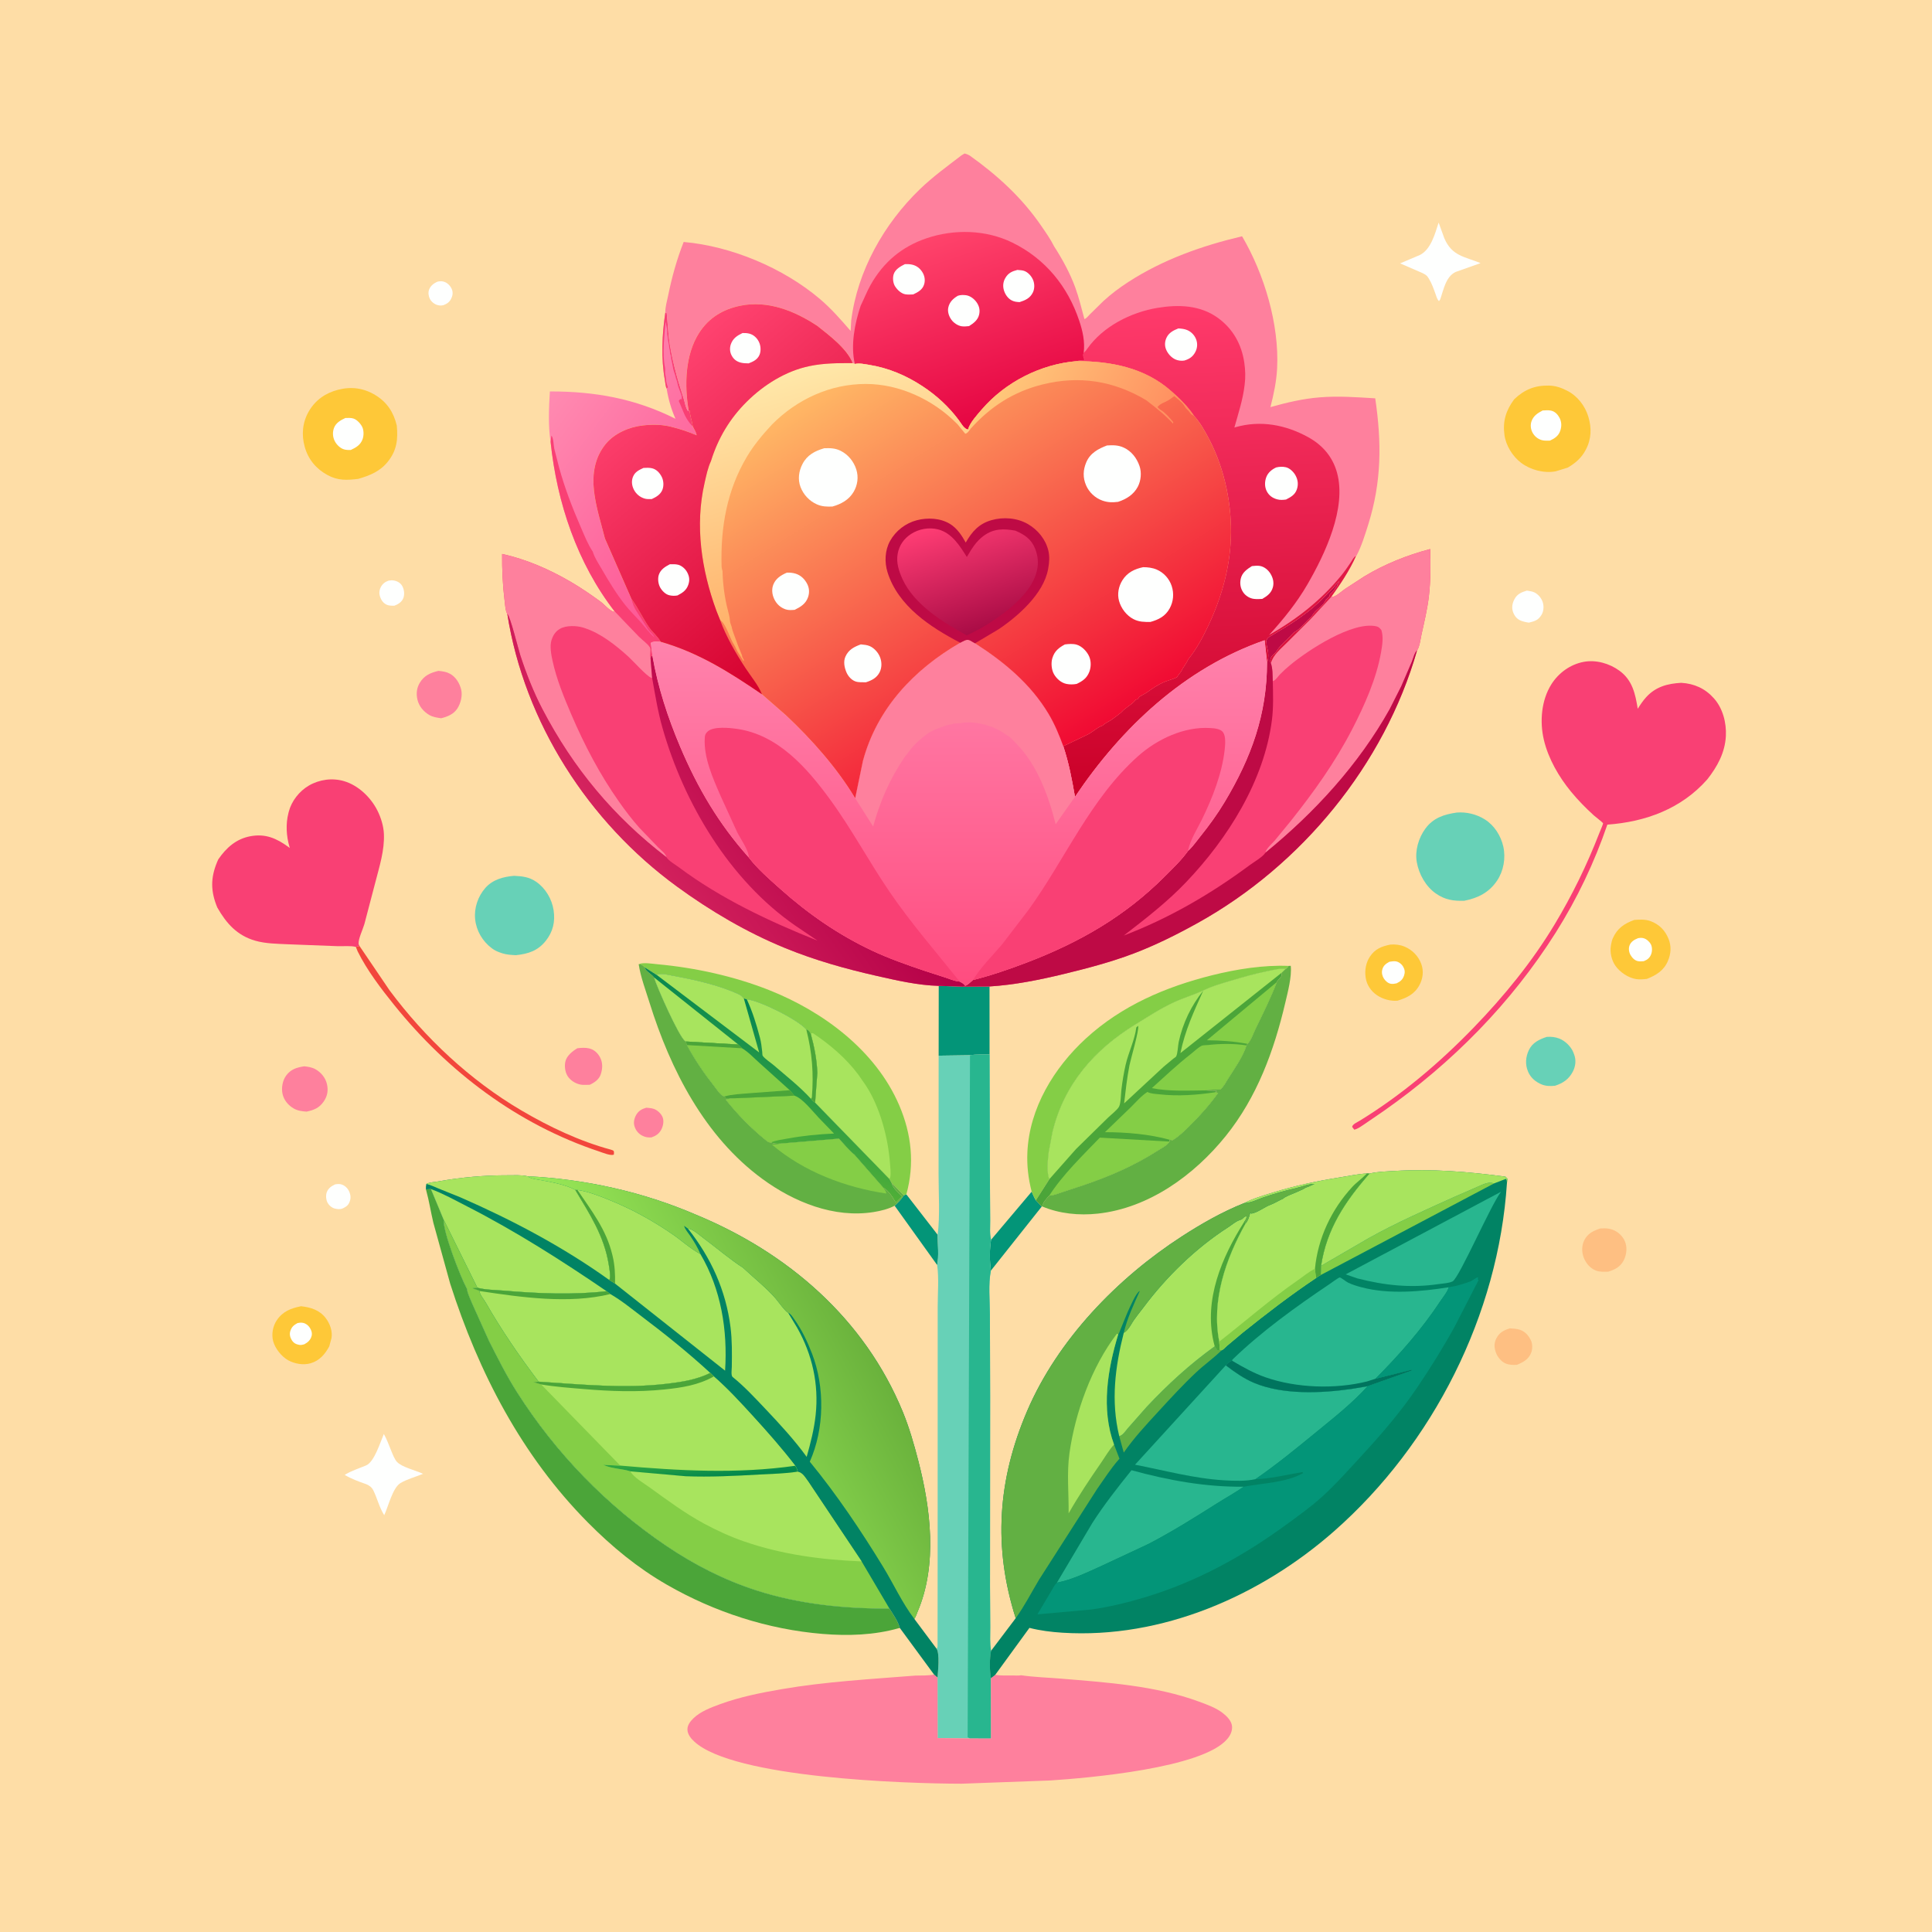 <svg version="1.1" xmlns="http://www.w3.org/2000/svg" style="display: block;" viewBox="0 0 2048 2048" width="1024" height="1024">
<defs>
	<linearGradient id="Gradient1" gradientUnits="userSpaceOnUse" x1="774.825" y1="563.791" x2="579.348" y2="419.963">
		<stop class="stop0" offset="0" stop-opacity="1" stop-color="rgb(253,85,148)"/>
		<stop class="stop1" offset="1" stop-opacity="1" stop-color="rgb(255,139,177)"/>
	</linearGradient>
	<linearGradient id="Gradient2" gradientUnits="userSpaceOnUse" x1="793.04" y1="1205.28" x2="846.727" y2="1083.43">
		<stop class="stop0" offset="0" stop-opacity="1" stop-color="rgb(81,176,55)"/>
		<stop class="stop1" offset="1" stop-opacity="1" stop-color="rgb(0,131,84)"/>
	</linearGradient>
	<linearGradient id="Gradient3" gradientUnits="userSpaceOnUse" x1="856.157" y1="816.6" x2="689.53" y2="936.449">
		<stop class="stop0" offset="0" stop-opacity="1" stop-color="rgb(180,0,71)"/>
		<stop class="stop1" offset="1" stop-opacity="1" stop-color="rgb(212,35,94)"/>
	</linearGradient>
	<linearGradient id="Gradient4" gradientUnits="userSpaceOnUse" x1="1051.3" y1="441.903" x2="987.907" y2="251.698">
		<stop class="stop0" offset="0" stop-opacity="1" stop-color="rgb(230,6,67)"/>
		<stop class="stop1" offset="1" stop-opacity="1" stop-color="rgb(255,67,107)"/>
	</linearGradient>
	<linearGradient id="Gradient5" gradientUnits="userSpaceOnUse" x1="1287.79" y1="837.129" x2="1267.36" y2="323.112">
		<stop class="stop0" offset="0" stop-opacity="1" stop-color="rgb(202,0,40)"/>
		<stop class="stop1" offset="1" stop-opacity="1" stop-color="rgb(255,58,107)"/>
	</linearGradient>
	<linearGradient id="Gradient6" gradientUnits="userSpaceOnUse" x1="1016.13" y1="1041" x2="1016" y2="681.123">
		<stop class="stop0" offset="0" stop-opacity="1" stop-color="rgb(255,77,128)"/>
		<stop class="stop1" offset="1" stop-opacity="1" stop-color="rgb(255,130,172)"/>
	</linearGradient>
	<linearGradient id="Gradient7" gradientUnits="userSpaceOnUse" x1="911.035" y1="1405.76" x2="698.763" y2="1515.48">
		<stop class="stop0" offset="0" stop-opacity="1" stop-color="rgb(106,178,60)"/>
		<stop class="stop1" offset="1" stop-opacity="1" stop-color="rgb(154,234,88)"/>
	</linearGradient>
	<linearGradient id="Gradient8" gradientUnits="userSpaceOnUse" x1="749.16" y1="1546.82" x2="750.844" y2="1566.22">
		<stop class="stop0" offset="0" stop-opacity="1" stop-color="rgb(48,166,64)"/>
		<stop class="stop1" offset="1" stop-opacity="1" stop-color="rgb(0,135,78)"/>
	</linearGradient>
	<linearGradient id="Gradient9" gradientUnits="userSpaceOnUse" x1="1154.7" y1="777.278" x2="911.289" y2="386.347">
		<stop class="stop0" offset="0" stop-opacity="1" stop-color="rgb(241,10,51)"/>
		<stop class="stop1" offset="1" stop-opacity="1" stop-color="rgb(255,184,101)"/>
	</linearGradient>
	<linearGradient id="Gradient10" gradientUnits="userSpaceOnUse" x1="1233.79" y1="491.42" x2="1062.55" y2="390.803">
		<stop class="stop0" offset="0" stop-opacity="1" stop-color="rgb(255,136,93)"/>
		<stop class="stop1" offset="1" stop-opacity="1" stop-color="rgb(255,202,123)"/>
	</linearGradient>
	<linearGradient id="Gradient11" gradientUnits="userSpaceOnUse" x1="924.597" y1="661.563" x2="846.409" y2="390.748">
		<stop class="stop0" offset="0" stop-opacity="1" stop-color="rgb(255,169,97)"/>
		<stop class="stop1" offset="1" stop-opacity="1" stop-color="rgb(255,232,169)"/>
	</linearGradient>
	<linearGradient id="Gradient12" gradientUnits="userSpaceOnUse" x1="1047.76" y1="665.081" x2="1011.12" y2="549.834">
		<stop class="stop0" offset="0" stop-opacity="1" stop-color="rgb(170,12,70)"/>
		<stop class="stop1" offset="1" stop-opacity="1" stop-color="rgb(255,61,116)"/>
	</linearGradient>
	<linearGradient id="Gradient13" gradientUnits="userSpaceOnUse" x1="903.777" y1="650.78" x2="686.131" y2="395.062">
		<stop class="stop0" offset="0" stop-opacity="1" stop-color="rgb(212,0,45)"/>
		<stop class="stop1" offset="1" stop-opacity="1" stop-color="rgb(255,67,112)"/>
	</linearGradient>
</defs>
<path transform="translate(0,0)" fill="rgb(254,221,166)" d="M -0 -0 L 2048 0 L 2048 2048 L -0 2048 L -0 -0 z"/>
<path transform="translate(0,0)" fill="rgb(254,255,254)" d="M 464.016 298.5 C 466.892 297.925 469.301 297.921 472 299.156 C 475.241 300.638 477.996 303.806 479.186 307.145 C 480.343 310.391 479.733 313.815 478.156 316.827 C 476.253 320.464 473.705 322.098 469.99 323.5 C 467.773 323.97 466.179 323.983 463.957 323.42 C 460.598 322.57 457.318 319.964 455.698 316.851 C 454.285 314.137 453.712 310.149 454.775 307.238 C 456.372 302.866 459.858 300.196 464.016 298.5 z"/>
<path transform="translate(0,0)" fill="rgb(254,255,254)" d="M 355.223 1255.5 C 357.893 1255.05 360.311 1254.77 362.874 1255.85 C 366.626 1257.42 369.28 1260.49 370.644 1264.31 C 372.073 1268.31 371.838 1271.67 369.894 1275.5 C 368.373 1278.5 365.442 1280.05 362.5 1281.3 C 359.908 1282.02 357.571 1281.76 354.986 1281.13 C 351.806 1280.35 349.179 1278.14 347.483 1275.37 C 345.6 1272.3 345.106 1267.17 346.421 1263.74 C 348.033 1259.54 351.341 1257.31 355.223 1255.5 z"/>
<path transform="translate(0,0)" fill="rgb(254,255,254)" d="M 411.897 615.5 C 413.799 615.215 415.438 615.004 417.355 615.327 C 421.1 615.958 424.404 617.758 426.361 621.135 C 428.403 624.656 429.05 629.991 427.614 633.893 C 426.089 638.037 421.955 640.655 418.026 642.091 C 415.445 642.1 412.408 642.174 410 641.071 C 406.463 639.45 404.255 636.521 402.987 632.877 C 401.678 629.118 401.928 625.49 403.867 621.968 C 405.642 618.745 408.477 616.627 411.897 615.5 z"/>
<path transform="translate(0,0)" fill="rgb(254,128,157)" d="M 685.062 1174.21 C 687.767 1174.46 690.772 1174.61 693.331 1175.56 C 697.024 1176.94 700.845 1180.52 702.359 1184.17 C 704.052 1188.24 702.965 1193.72 700.952 1197.5 C 698.61 1201.9 695.096 1204.17 690.5 1205.71 C 686.825 1205.87 684.317 1205.6 681 1203.94 C 676.683 1201.79 673.853 1198.21 672.5 1193.58 C 671.369 1189.7 672.373 1185.39 674.333 1181.94 C 676.847 1177.52 680.315 1175.6 685.062 1174.21 z"/>
<path transform="translate(0,0)" fill="rgb(254,255,254)" d="M 1618.58 626.075 C 1621.09 626.493 1624.18 626.839 1626.5 627.965 C 1630.63 629.975 1634.04 634.075 1635.4 638.452 C 1636.73 642.715 1636.38 648.185 1633.95 652 C 1630.41 657.549 1626.79 658.527 1620.68 660.022 C 1617.71 659.595 1614.53 658.951 1611.77 657.744 C 1607.76 655.987 1605.35 652.815 1603.88 648.753 C 1602.22 644.181 1603.14 639.294 1605.41 635.097 C 1608.39 629.587 1612.85 627.731 1618.58 626.075 z"/>
<path transform="translate(0,0)" fill="rgb(254,191,130)" d="M 1600.51 1408.11 C 1604.08 1408.31 1607.77 1408.47 1611.18 1409.62 C 1616.66 1411.47 1620.27 1415.61 1622.76 1420.67 C 1624.58 1424.37 1624.65 1429.84 1623.22 1433.68 C 1620.5 1441 1614.75 1443.97 1607.95 1446.8 C 1603.89 1447.05 1599.54 1446.91 1595.74 1445.23 C 1591.56 1443.38 1587.6 1438.69 1585.99 1434.47 C 1583.9 1429.02 1583.43 1424.32 1586.08 1418.98 C 1589.24 1412.61 1594.02 1410.09 1600.51 1408.11 z"/>
<path transform="translate(0,0)" fill="rgb(3,149,120)" d="M 960.771 1266.09 L 993.97 1308.95 C 993.955 1318.38 995.46 1331.96 993.427 1340.99 L 948.355 1278.12 C 951.967 1274.61 955.441 1271.41 958.087 1267.07 L 960.771 1266.09 z"/>
<path transform="translate(0,0)" fill="rgb(254,128,157)" d="M 612.023 1111.19 C 616.067 1110.7 620.499 1110.41 624.5 1111.34 C 629.799 1112.58 633.673 1116.26 636.137 1120.96 C 639.111 1126.63 638.806 1133.04 636.765 1138.98 C 634.896 1144.41 630.014 1147.68 625.033 1149.96 L 617.5 1149.98 C 611.938 1149.59 606.256 1146.53 602.752 1142.21 C 599.181 1137.81 598.141 1130.91 599.267 1125.5 C 600.584 1119.18 606.818 1114.31 612.023 1111.19 z"/>
<path transform="translate(0,0)" fill="rgb(3,149,120)" d="M 1093.63 1263.21 C 1094.98 1266.33 1096.24 1269.46 1098.05 1272.35 L 1104.33 1278.96 L 1050.36 1346.94 C 1049 1337.63 1048.85 1323.46 1050.55 1314.22 L 1093.63 1263.21 z"/>
<path transform="translate(0,0)" fill="rgb(254,191,130)" d="M 1696.42 1302.23 C 1702.43 1301.82 1707.17 1302.07 1712.57 1305 C 1717.45 1307.65 1721.69 1312.63 1723.23 1318 C 1724.97 1324.05 1723.92 1331.14 1720.9 1336.61 C 1717.28 1343.14 1711.74 1345.83 1704.92 1348.02 C 1700.47 1348.13 1695.72 1348.45 1691.5 1346.76 C 1685.45 1344.34 1680.99 1338.87 1678.74 1332.9 C 1676.54 1327.06 1676.6 1320.21 1679.46 1314.59 C 1683.12 1307.4 1689.11 1304.61 1696.42 1302.23 z"/>
<path transform="translate(0,0)" fill="rgb(254,128,157)" d="M 322.531 1130.32 C 326.736 1130.82 330.573 1131.31 334.344 1133.4 C 340.316 1136.71 345.059 1142.51 346.595 1149.26 C 348.139 1156.05 347.057 1161.98 343.133 1167.66 C 338.392 1174.51 332.768 1176.73 324.992 1178.36 C 320.318 1178.04 315.709 1177.49 311.555 1175.15 C 305.676 1171.84 300.892 1166.22 299.482 1159.5 C 298.15 1153.16 299.454 1145.44 303.315 1140.17 C 308.325 1133.34 314.53 1131.57 322.531 1130.32 z"/>
<path transform="translate(0,0)" fill="rgb(254,128,157)" d="M 464.854 711.14 L 465.262 711.207 C 469.539 711.652 473.137 712.106 476.993 714.2 C 483.116 717.524 487.234 724.302 488.855 730.911 C 490.432 737.345 488.411 745.453 484.883 750.945 C 480.922 757.111 474.4 759.695 467.636 761.388 C 463.231 760.707 458.913 760.172 455 757.88 C 448.937 754.326 444.192 748.659 442.531 741.745 C 441.016 735.435 441.67 729.184 445.074 723.643 C 449.807 715.937 456.393 713.12 464.854 711.14 z"/>
<path transform="translate(0,0)" fill="rgb(242,70,60)" d="M 377.243 1003.81 L 381.026 1002.71 L 412.998 1049.87 C 450.638 1100.36 498.346 1145.16 552.764 1177.15 C 582.204 1194.45 614.502 1209.78 647.527 1218.67 C 651.32 1219.7 650.914 1220.35 650.731 1223.89 C 647.484 1225.51 638.743 1221.81 635.04 1220.58 C 548.49 1191.81 474.971 1136.13 418.094 1065.63 C 404.12 1048.31 389.041 1028.55 379.142 1008.5 L 377.243 1003.81 z"/>
<path transform="translate(0,0)" fill="rgb(254,255,254)" d="M 1525.01 235.963 L 1531.02 252.5 C 1539.09 271.546 1552.57 271.953 1569.43 278.916 L 1543 288.308 C 1532.45 293.342 1530.25 307.359 1526.61 317.5 L 1525.38 319.185 C 1523.21 317.143 1522.55 313.887 1521.53 311.104 C 1519.59 305.815 1517.68 300.262 1514.7 295.456 L 1514.1 294.5 C 1512.48 291.747 1510.71 290.946 1507.95 289.499 L 1484.2 279.185 L 1505.2 270.283 C 1516.91 264.315 1521.15 247.812 1525.01 235.963 z"/>
<path transform="translate(0,0)" fill="rgb(103,209,183)" d="M 1639.6 1099.15 C 1644.22 1098.83 1648.43 1099.2 1652.8 1100.87 C 1659.02 1103.24 1665.37 1109.36 1667.81 1115.58 L 1668.29 1116.88 L 1668.78 1118.13 C 1670.9 1123.94 1670.14 1130.35 1667.34 1135.81 C 1663.18 1143.94 1656.91 1148.2 1648.39 1150.94 C 1643.54 1151.42 1638.96 1151.44 1634.37 1149.61 C 1627.84 1146.99 1622.42 1142.35 1619.71 1135.75 C 1616.64 1128.28 1617.19 1120.41 1620.68 1113.1 C 1624.45 1105.19 1631.78 1101.73 1639.6 1099.15 z"/>
<path transform="translate(0,0)" fill="rgb(254,255,254)" d="M 406.902 1520.1 C 410.257 1525.98 412.341 1532.29 414.96 1538.5 C 416.429 1541.98 418.253 1546.9 420.845 1549.7 C 426.086 1555.35 441.045 1558.75 448.461 1562.32 C 440.883 1565.5 431.383 1567.95 424.5 1572.13 C 416.141 1577.21 411.559 1597.16 407.299 1606.18 C 401.895 1597.6 399.969 1588.3 395.583 1579.54 C 394.018 1576.41 390.902 1574.22 387.681 1573.09 C 379.909 1570.36 372.496 1567.7 365.391 1563.43 C 372.75 1558.93 380.292 1556.7 388.128 1553.39 C 396.78 1549.74 403.102 1528.83 406.902 1520.1 z"/>
<path transform="translate(0,0)" fill="rgb(254,200,56)" d="M 1473.89 1001.29 C 1478.8 1000.88 1484.13 1001.49 1488.7 1003.37 C 1497.04 1006.81 1503.65 1013.51 1506.69 1022.07 C 1509.33 1029.48 1508.35 1037.43 1504.67 1044.24 C 1499.46 1053.9 1491.34 1057.74 1481.41 1060.77 C 1473.86 1061.36 1465.95 1059.2 1459.68 1054.99 C 1453.39 1050.78 1448.85 1044.13 1447.71 1036.59 L 1447.56 1035.5 C 1446.57 1028.29 1448.02 1020.37 1452.07 1014.2 C 1457.51 1005.92 1464.63 1003.15 1473.89 1001.29 z"/>
<path transform="translate(0,0)" fill="rgb(254,255,254)" d="M 1472.87 1019.5 C 1475.04 1019.19 1477.46 1018.73 1479.64 1019.07 C 1482.91 1019.59 1485.9 1022.07 1487.51 1024.89 C 1489.18 1027.81 1489.49 1030.78 1488.41 1033.97 C 1486.91 1038.4 1484.58 1040.36 1480.5 1042.36 C 1478.6 1042.78 1476.37 1043.17 1474.44 1042.86 C 1471.34 1042.36 1468.66 1039.89 1466.99 1037.35 C 1465.23 1034.68 1464.44 1031.1 1465.23 1027.96 C 1466.33 1023.57 1469.07 1021.55 1472.87 1019.5 z"/>
<path transform="translate(0,0)" fill="rgb(254,200,56)" d="M 319.163 1384.66 C 329.47 1385.87 338.721 1388.65 345.332 1397.28 C 349.737 1403.03 352.719 1411.24 351.373 1418.53 L 349.051 1427.16 C 344.574 1435.53 338.617 1442.45 329.177 1445.15 C 321.487 1447.35 312.389 1445.72 305.5 1441.95 C 298.461 1438.08 291.549 1429.36 289.545 1421.64 C 287.656 1414.36 289.163 1405.81 293.348 1399.6 C 299.806 1390.02 308.437 1386.79 319.163 1384.66 z"/>
<path transform="translate(0,0)" fill="rgb(254,255,254)" d="M 315.405 1402.5 C 317.499 1402.09 318.836 1401.89 320.993 1402.25 C 323.972 1402.76 326.604 1404.77 328.264 1407.22 C 330.025 1409.83 331.148 1413.05 330.317 1416.19 C 329.171 1420.5 326.311 1423.04 322.5 1425.03 C 320.553 1425.54 319.142 1425.96 317.121 1425.6 C 313.67 1424.99 311.174 1423.64 309.269 1420.54 C 307.484 1417.63 306.716 1414.41 307.718 1411.11 C 309.064 1406.68 311.436 1404.6 315.405 1402.5 z"/>
<path transform="translate(0,0)" fill="rgb(254,200,56)" d="M 1732.45 975.164 C 1737.96 974.69 1744.26 974.452 1749.51 976.385 C 1758.79 979.804 1764.94 985.982 1768.69 995.159 C 1771.9 1002.98 1771.32 1010.98 1768.06 1018.65 C 1763.71 1028.9 1755.65 1033.75 1745.81 1037.67 C 1742.35 1038.09 1737.98 1038.44 1734.5 1037.9 C 1726.14 1036.61 1717.38 1030.74 1712.5 1023.89 C 1708.29 1017.98 1706.38 1009.48 1707.63 1002.34 L 1707.88 1001 C 1708.29 998.714 1708.73 996.672 1709.68 994.531 C 1714.38 983.983 1721.92 978.951 1732.45 975.164 z"/>
<path transform="translate(0,0)" fill="rgb(254,255,254)" d="M 1736.4 994.5 C 1738.46 994.154 1740.16 993.967 1742.21 994.516 C 1745.35 995.357 1748.47 998.165 1749.99 1001.03 C 1751.54 1003.96 1751.48 1008.33 1750.34 1011.4 C 1748.86 1015.39 1746.32 1017.36 1742.5 1018.89 C 1740.51 1019.04 1738.37 1019.26 1736.4 1018.88 C 1732.87 1018.21 1730.16 1015.34 1728.42 1012.33 C 1726.78 1009.49 1726.17 1005.54 1727.31 1002.4 C 1728.84 998.176 1732.47 996.062 1736.4 994.5 z"/>
<path transform="translate(0,0)" fill="rgb(3,149,120)" d="M 995.092 1045.06 L 1021.18 1045.85 L 1048.92 1045.69 L 1048.98 1117.9 C 1042.28 1118.03 1034.84 1117.54 1028.25 1118.58 L 995.001 1119.06 L 995.092 1045.06 z"/>
<path transform="translate(0,0)" fill="rgb(103,209,183)" d="M 545.022 928.409 C 553.701 928.824 561.097 929.629 568.499 934.803 C 578.373 941.704 585.05 953.066 586.844 964.899 C 588.677 976.985 586.235 987.511 578.663 997.154 C 570.26 1007.85 559.979 1011.18 546.83 1012.54 C 541.915 1012.27 537.194 1012.06 532.463 1010.54 L 531 1010.05 C 527.415 1008.87 524.436 1007.52 521.392 1005.24 C 511.463 997.78 504.902 986.707 503.658 974.273 C 502.473 962.422 506.637 950.243 514.414 941.336 C 522.269 932.34 533.631 929.336 545.022 928.409 z"/>
<path transform="translate(0,0)" fill="rgb(254,200,56)" d="M 1605.06 423.31 C 1615.83 412.971 1627.06 408.409 1642 408.735 C 1648.58 408.878 1654.43 410.753 1660.26 413.702 L 1661.27 414.196 C 1671.99 419.588 1680.11 430.052 1683.61 441.418 C 1687.36 453.57 1687 465.397 1680.98 476.81 C 1676.44 485.411 1670.09 490.863 1661.86 495.706 L 1648.98 499.65 C 1636.54 501.921 1622.33 498.099 1612.34 490.537 C 1603.41 483.777 1596.31 472.251 1594.79 461.165 C 1592.77 446.545 1596.36 435.085 1605.06 423.31 z"/>
<path transform="translate(0,0)" fill="rgb(254,255,254)" d="M 1635.26 435.132 C 1638.24 434.973 1641.51 434.628 1644.44 435.339 C 1648.47 436.319 1651.36 439.417 1653.22 443 C 1655.47 447.346 1655.49 452.211 1653.88 456.795 C 1651.99 462.157 1647.98 464.777 1643.05 467.07 C 1640.29 467.123 1637.25 467.316 1634.56 466.594 C 1630.21 465.423 1626.73 462.571 1624.58 458.652 C 1622.64 455.102 1622.06 450.578 1623.41 446.704 C 1625.48 440.713 1629.93 437.966 1635.26 435.132 z"/>
<path transform="translate(0,0)" fill="rgb(132,206,70)" d="M 1093.63 1263.21 C 1090.02 1249.34 1088.43 1235.82 1089.07 1221.45 C 1091.16 1174.62 1117.36 1131.75 1151.14 1100.78 C 1189.07 1066.01 1235.6 1046.12 1285 1033.77 C 1310.62 1027.36 1339.5 1022.79 1365.95 1023.91 C 1365.16 1024.86 1364.01 1026.86 1362.79 1027.09 C 1356.84 1026.2 1350.39 1028.09 1344.53 1029.23 C 1330.66 1031.94 1317.43 1035.77 1303.91 1039.83 C 1294.88 1042.54 1285.46 1045.18 1276.96 1049.26 C 1266.84 1054.11 1255.64 1057.37 1245.35 1062.02 C 1230.19 1068.86 1217.57 1077.41 1203.49 1086 C 1159.94 1112.68 1127.87 1149.48 1115.69 1199.86 L 1111.72 1220.83 C 1110.78 1227.94 1109.18 1243.71 1112.4 1249.93 L 1098.05 1272.35 C 1096.24 1269.46 1094.98 1266.33 1093.63 1263.21 z"/>
<path transform="translate(0,0)" fill="rgb(103,209,183)" d="M 1544.27 861.333 C 1554.61 860.527 1565.22 863.099 1574.01 868.629 C 1584.05 874.944 1590.99 885.931 1593.56 897.374 C 1596.28 909.47 1593.89 923.228 1586.96 933.524 C 1578.51 946.095 1566.68 952.003 1552.23 954.834 C 1540.85 955.208 1531.92 953.95 1522.24 947.268 C 1511.37 939.767 1504.11 926.688 1501.86 913.9 C 1499.73 901.766 1503.7 888.32 1510.9 878.45 C 1519.34 866.881 1530.81 863.284 1544.27 861.333 z"/>
<path transform="translate(0,0)" fill="rgb(254,200,56)" d="M 379.836 507.631 C 367.712 509.071 358.303 509.64 347.123 503.554 C 335.136 497.028 326.762 486.987 323.051 473.779 C 319.421 460.857 320.586 447.702 327.39 436.009 C 334.384 423.992 345.098 416.551 358.5 413.13 C 372.474 409.563 385.63 411.316 398.031 418.902 C 410.343 426.435 417.245 437.086 420.59 450.996 C 422.001 465.549 420.736 477.298 411.25 489.225 C 402.847 499.788 392.309 503.91 379.836 507.631 z"/>
<path transform="translate(0,0)" fill="rgb(254,255,254)" d="M 366.141 443.081 C 368.925 443.035 372.241 442.793 374.893 443.734 C 378.516 445.019 382.328 449.173 383.976 452.569 C 385.707 456.136 385.725 461.606 384.437 465.329 C 382.253 471.637 377.529 474.333 371.822 477.01 C 369.408 477.06 366.991 477.052 364.653 476.35 C 360.526 475.112 356.753 471.315 354.832 467.543 C 352.646 463.25 352.346 458.007 354.099 453.5 C 356.186 448.136 361.203 445.347 366.141 443.081 z"/>
<path transform="translate(0,0)" fill="rgb(98,176,67)" d="M 1365.95 1023.91 L 1368.25 1023.8 C 1369.48 1035.18 1365.12 1051.59 1362.49 1062.81 C 1350.57 1113.72 1332.47 1163.15 1299.27 1204.31 C 1265.83 1245.77 1217.8 1280.65 1163.62 1286.5 C 1143.92 1288.63 1123.04 1286.61 1104.71 1278.86 C 1105.72 1274.44 1109.24 1270.64 1112.24 1267.41 C 1116.98 1267.23 1121.96 1265.07 1126.46 1263.58 L 1148.63 1256.28 C 1176.66 1246.73 1202.35 1235.63 1227.36 1219.62 C 1231.09 1217.24 1237.79 1213.98 1239.75 1210 L 1239.92 1208.2 L 1242.99 1208.69 C 1249.78 1204.57 1255.4 1198.97 1261.04 1193.44 C 1271.91 1182.77 1282.39 1170.93 1291.25 1158.54 L 1288.06 1157.82 L 1289.94 1156.42 L 1277.78 1155.86 C 1282.71 1154.75 1288.49 1155.09 1293.56 1154.89 C 1296.97 1152.26 1299.51 1147.11 1301.85 1143.41 C 1308.45 1132.98 1317.76 1119.91 1321.34 1108.14 L 1322.44 1106.55 C 1326.19 1102.86 1328.56 1095.53 1330.88 1090.72 C 1338.73 1074.5 1347.11 1057.89 1353.46 1041.05 C 1353.41 1040.03 1357.98 1035.84 1358.49 1034.5 C 1358.89 1033.44 1358.59 1032.24 1358.64 1031.1 L 1362.79 1027.09 C 1364.01 1026.86 1365.16 1024.86 1365.95 1023.91 z"/>
<path transform="translate(0,0)" fill="rgb(132,206,70)" d="M 677.021 1022.07 C 681.989 1019.92 691.716 1021.66 697.079 1022.15 C 736.829 1025.78 778.224 1034.85 815.369 1049.57 C 872.644 1072.26 928.328 1113.67 953.17 1171.56 C 966.339 1202.25 969.656 1233.81 960.771 1266.09 L 958.087 1267.07 L 945.119 1253.8 L 942.798 1249.76 L 864.071 1168.86 L 866.419 1137.27 C 865.902 1123.05 863.145 1109.46 859.381 1095.77 C 857.749 1093.27 857.565 1092.23 854.684 1091.21 C 845.368 1080.52 805.225 1060.7 791.628 1059.28 L 788.489 1058.38 L 787.829 1057.77 C 785.765 1055.29 784.479 1054.52 781.539 1053.22 C 760.476 1043.96 736.681 1038.58 714.124 1034.5 C 708.416 1033.47 701.452 1031.18 696.031 1033.36 L 683.253 1025.3 C 680.66 1022.65 680.673 1022.52 677.021 1022.07 z"/>
<path transform="translate(0,0)" fill="rgb(168,228,94)" d="M 859.381 1095.77 L 861.498 1095.05 C 879.527 1107.01 896.794 1121.68 909.788 1139.07 L 917.699 1150.44 C 932.793 1173.32 941.555 1206.36 943.46 1233.54 C 943.754 1237.73 944.627 1243.8 943.707 1247.92 C 943.505 1248.83 943.26 1249.08 942.798 1249.76 L 864.071 1168.86 L 866.419 1137.27 C 865.902 1123.05 863.145 1109.46 859.381 1095.77 z"/>
<path transform="translate(0,0)" fill="rgb(98,176,67)" d="M 677.021 1022.07 C 680.673 1022.52 680.66 1022.65 683.253 1025.3 C 684.244 1029.65 690.629 1032.43 693.273 1036.09 C 696.32 1046.34 719.667 1098.96 726.27 1103.55 L 727.2 1104.02 L 728.142 1107.8 C 736.478 1123.4 746.541 1138.02 757.5 1151.9 C 759.894 1154.94 763.298 1160.4 766.855 1161.95 L 768.073 1162.28 L 769.532 1164.08 L 779.515 1164.16 C 776.138 1164.47 772.583 1164.56 769.367 1165.67 C 781.645 1181.15 796.106 1195.92 811.469 1208.33 C 813.374 1209.87 814.579 1211.07 817.15 1211.08 C 820.668 1212.33 823.005 1212.54 826.717 1212.29 L 889.358 1206.98 C 894.593 1212.62 899.805 1219.27 905.809 1224.05 L 936.292 1258.91 C 941.942 1262.26 945.767 1268.27 949.014 1273.86 L 949.606 1274.89 L 956.223 1268.28 C 952.402 1264.19 946.941 1260.05 945.343 1254.64 L 945.119 1253.8 L 958.087 1267.07 C 955.441 1271.41 951.967 1274.61 948.355 1278.12 C 941.614 1281.67 933.597 1283.62 926.11 1284.82 C 884.092 1291.56 841.561 1274.19 808.059 1249.65 C 747.082 1204.98 710.709 1133.89 688.637 1063.22 C 684.515 1050.02 679.089 1035.73 677.021 1022.07 z"/>
<path transform="translate(0,0)" fill="rgb(132,206,70)" d="M 826.717 1212.29 L 889.358 1206.98 C 894.593 1212.62 899.805 1219.27 905.809 1224.05 L 936.292 1258.91 C 937.758 1261.05 939.163 1262.58 939.5 1265.2 C 895.899 1258.7 852.186 1242.15 818.307 1213.41 C 820.778 1213.28 823.306 1213.26 825.709 1212.62 L 826.717 1212.29 z"/>
<path transform="translate(0,0)" fill="url(#Gradient1)" d="M 705.274 331.228 L 706.758 332 L 708.913 357.454 C 711.87 380.069 717.63 400.632 724.627 422.278 C 725.995 426.51 726.692 432.664 729.614 436.055 L 730.028 435.013 L 731.111 435.031 C 731.406 440.889 733.614 446.3 734.452 452.116 C 735.66 454.623 738.36 458.736 738.442 461.456 C 729.526 457.557 720.621 454.692 711.183 452.358 C 702.011 450.089 692.353 449.823 683 450.851 L 681.381 451.014 C 667.113 452.553 651.381 459.365 642.152 470.596 C 630.385 484.916 627.586 502.68 629.713 520.61 C 631.782 538.042 636.992 553.903 641.279 570.8 L 669.417 634.873 C 676.378 644.277 681.401 655.335 688.132 665.04 C 691.709 670.199 697.627 674.88 700.325 680.276 C 696.935 680.254 692.524 679.42 689.861 681.5 L 691.607 695.385 L 690.418 695.538 L 689.606 697.717 C 688.093 694.916 690.262 688.692 688.872 686.32 C 686.781 682.752 680.309 678.01 677.205 674.959 L 651.91 648.59 C 611.888 597.046 590.387 533.003 583.659 468.453 C 580.965 451.491 581.833 432.098 582.885 414.942 C 630.606 414.862 673.173 422.443 716.051 443.917 C 711.764 434.418 708.419 422.979 706.818 412.723 L 706.679 411.798 C 705.517 409.972 705.216 405.257 704.808 403 C 700.595 379.729 701.807 354.541 705.274 331.228 z"/>
<path transform="translate(0,0)" fill="rgb(249,64,116)" d="M 705.274 331.228 L 706.758 332 L 708.913 357.454 C 711.87 380.069 717.63 400.632 724.627 422.278 C 725.995 426.51 726.692 432.664 729.614 436.055 L 730.028 435.013 L 731.111 435.031 C 731.406 440.889 733.614 446.3 734.452 452.116 C 729.521 447.475 725.681 440.501 723.402 434.174 L 719.51 425 L 721.005 423.005 L 722.5 423.334 C 722.846 420.834 722.719 419.589 721.75 417.25 L 720 412.5 C 719.394 410.911 718.857 409.667 718.5 408 C 718.084 406.062 717.828 404.415 717.109 402.547 C 716.37 400.625 716.592 401.522 716.234 399.734 C 715.649 396.808 714.303 394.141 713.719 391.219 L 712.5 385 L 712 382.5 C 711.223 380.261 711.566 378.611 711 376.5 L 710.326 374.674 L 710 371 C 709.085 368.347 709.537 367.568 709 365 C 708.609 363.132 708.181 361.429 708 359.5 L 707.755 357 C 706.866 353.604 707.449 350.462 706.774 347.088 L 705.5 341 C 704.324 356.333 701.846 374.763 704.939 389.72 C 705.44 392.143 704.625 394.7 705.291 397.184 C 706.094 400.178 705.79 403.303 706.596 406.295 L 707.949 410.525 L 706.679 411.798 C 705.517 409.972 705.216 405.257 704.808 403 C 700.595 379.729 701.807 354.541 705.274 331.228 z"/>
<path transform="translate(0,0)" fill="rgb(249,64,116)" d="M 583.659 468.453 L 584.5 461.708 C 586.864 464.52 586.704 471.692 587.511 475.48 L 592.73 495.812 C 598.661 517.33 606.553 537.924 615.458 558.359 C 619.215 566.981 623.125 577.06 628.4 584.818 C 630.133 590.968 634.382 597.217 637.579 602.764 C 645.118 615.843 653.226 629.244 662.562 641.104 C 667.804 647.762 674.38 654.063 680.04 660.493 C 684.476 665.534 688.369 671.143 693.5 675.51 C 692.556 672.395 689.569 670.431 687.51 668 L 677.505 652.25 L 674.728 647.953 C 672.045 644.067 670.496 639.429 669.417 634.873 C 676.378 644.277 681.401 655.335 688.132 665.04 C 691.709 670.199 697.627 674.88 700.325 680.276 C 696.935 680.254 692.524 679.42 689.861 681.5 L 691.607 695.385 L 690.418 695.538 L 689.606 697.717 C 688.093 694.916 690.262 688.692 688.872 686.32 C 686.781 682.752 680.309 678.01 677.205 674.959 L 651.91 648.59 C 611.888 597.046 590.387 533.003 583.659 468.453 z"/>
<path transform="translate(0,0)" fill="rgb(75,165,57)" d="M 451.493 1260.77 L 456.838 1260.46 L 470.352 1293 C 469.37 1305.26 488.068 1353.4 494.483 1365.24 C 495.139 1366.45 494.891 1365.86 495.144 1367.25 C 496.09 1372.42 499.211 1378.42 501.187 1383.33 L 518.317 1421.36 C 527.689 1439.92 537.112 1458.63 548.291 1476.18 C 589.235 1540.47 643.092 1595.98 706.164 1638.59 C 735.924 1658.7 767.758 1674.98 802 1685.98 C 847.542 1700.61 895.223 1705.36 942.858 1705.14 C 946.613 1711.12 952.072 1718.83 953.782 1725.61 L 952.821 1725.91 C 926.736 1733.37 898.88 1734.24 872 1732.03 C 813.99 1727.25 757.475 1708.9 707 1679.92 C 675.709 1661.96 648.69 1639.62 623.35 1614.07 C 553.152 1543.31 507.399 1455.02 477.201 1360.7 L 459.324 1295.99 C 456.646 1284.59 454.849 1272.91 451.733 1261.62 L 451.493 1260.77 z"/>
<path transform="translate(0,0)" fill="url(#Gradient2)" d="M 693.273 1036.09 C 690.629 1032.43 684.244 1029.65 683.253 1025.3 L 696.031 1033.36 C 701.452 1031.18 708.416 1033.47 714.124 1034.5 C 736.681 1038.58 760.476 1043.96 781.539 1053.22 C 784.479 1054.52 785.765 1055.29 787.829 1057.77 L 788.489 1058.38 L 791.628 1059.28 C 805.225 1060.7 845.368 1080.52 854.684 1091.21 C 857.565 1092.23 857.749 1093.27 859.381 1095.77 C 863.145 1109.46 865.902 1123.05 866.419 1137.27 L 864.071 1168.86 L 942.798 1249.76 L 945.119 1253.8 L 945.343 1254.64 C 946.941 1260.05 952.402 1264.19 956.223 1268.28 L 949.606 1274.89 L 949.014 1273.86 C 945.767 1268.27 941.942 1262.26 936.292 1258.91 L 905.809 1224.05 C 899.805 1219.27 894.593 1212.62 889.358 1206.98 L 826.717 1212.29 C 823.005 1212.54 820.668 1212.33 817.15 1211.08 C 814.579 1211.07 813.374 1209.87 811.469 1208.33 C 796.106 1195.92 781.645 1181.15 769.367 1165.67 C 772.583 1164.56 776.138 1164.47 779.515 1164.16 L 769.532 1164.08 L 768.073 1162.28 L 766.855 1161.95 C 763.298 1160.4 759.894 1154.94 757.5 1151.9 C 746.541 1138.02 736.478 1123.4 728.142 1107.8 L 727.2 1104.02 L 726.27 1103.55 C 719.667 1098.96 696.32 1046.34 693.273 1036.09 z"/>
<path transform="translate(0,0)" fill="rgb(168,228,94)" d="M 693.273 1036.09 L 782.559 1107.21 L 727.2 1104.02 L 726.27 1103.55 C 719.667 1098.96 696.32 1046.34 693.273 1036.09 z"/>
<path transform="translate(0,0)" fill="rgb(168,228,94)" d="M 696.031 1033.36 C 701.452 1031.18 708.416 1033.47 714.124 1034.5 C 736.681 1038.58 760.476 1043.96 781.539 1053.22 C 784.479 1054.52 785.765 1055.29 787.829 1057.77 L 788.489 1058.38 L 804.743 1115.64 L 696.031 1033.36 z"/>
<path transform="translate(0,0)" fill="rgb(132,206,70)" d="M 842.15 1161.45 C 850.62 1164.15 860.559 1177.18 866.817 1183.62 L 867.34 1184.29 L 884.1 1201.62 C 867.647 1202.31 851.549 1203.89 835.318 1206.84 C 829.568 1207.88 822.49 1208.7 817.15 1211.08 C 814.579 1211.07 813.374 1209.87 811.469 1208.33 C 796.106 1195.92 781.645 1181.15 769.367 1165.67 C 772.583 1164.56 776.138 1164.47 779.515 1164.16 L 842.15 1161.45 z"/>
<path transform="translate(0,0)" fill="rgb(132,206,70)" d="M 727.2 1104.02 L 782.559 1107.21 L 786.646 1111.23 C 793.28 1115.09 799.215 1121.61 805.001 1126.72 L 837.156 1155.66 L 842.15 1161.45 L 779.515 1164.16 L 769.532 1164.08 L 768.073 1162.28 L 766.855 1161.95 C 763.298 1160.4 759.894 1154.94 757.5 1151.9 C 746.541 1138.02 736.478 1123.4 728.142 1107.8 L 727.2 1104.02 z"/>
<path transform="translate(0,0)" fill="rgb(75,165,57)" d="M 727.2 1104.02 L 782.559 1107.21 L 786.646 1111.23 L 728.142 1107.8 L 727.2 1104.02 z"/>
<path transform="translate(0,0)" fill="rgb(75,165,57)" d="M 837.156 1155.66 L 842.15 1161.45 L 779.515 1164.16 L 769.532 1164.08 L 768.073 1162.28 C 775.889 1159.95 785.264 1159.69 793.418 1158.94 L 837.156 1155.66 z"/>
<path transform="translate(0,0)" fill="rgb(168,228,94)" d="M 791.628 1059.28 C 805.225 1060.7 845.368 1080.52 854.684 1091.21 C 857.565 1092.23 857.749 1093.27 859.381 1095.77 C 863.145 1109.46 865.902 1123.05 866.419 1137.27 L 864.071 1168.86 C 862.197 1167.69 861.056 1166.52 859.643 1164.82 C 847.873 1151.91 833.379 1140.59 820.175 1129.17 C 817.191 1126.59 810.377 1122.16 808.399 1119.01 C 808.115 1118.56 808.024 1115.39 807.959 1114.79 C 807.407 1109.68 806.824 1104.78 805.512 1099.8 C 801.836 1085.85 797.7 1072.41 791.628 1059.28 z"/>
<path transform="translate(0,0)" fill="rgb(75,165,57)" d="M 854.684 1091.21 C 857.565 1092.23 857.749 1093.27 859.381 1095.77 C 863.145 1109.46 865.902 1123.05 866.419 1137.27 L 864.071 1168.86 C 862.197 1167.69 861.056 1166.52 859.643 1164.82 L 860.624 1163.33 C 862.61 1137.71 860.959 1116.04 854.684 1091.21 z"/>
<path transform="translate(0,0)" fill="rgb(249,64,116)" d="M 231.383 910.972 C 239.854 898.63 250.417 889.185 265.572 886.415 C 281.381 883.525 293.024 888.609 305.503 897.645 L 307.229 898.906 L 306.818 897.563 C 303.508 886.297 302.791 873.405 305.726 862 L 306.113 860.445 C 309.091 849.07 317.234 838.686 327.38 832.76 C 338.576 826.221 352.385 824.352 364.869 828.096 C 380.019 832.639 393.128 845.311 400.132 859.329 C 403.83 866.73 406.562 875.57 406.943 883.853 C 407.745 901.308 402.235 918.311 397.948 935.03 L 386.257 979.591 C 384.684 985.049 379.757 995.189 380.116 1000.48 C 380.171 1001.28 380.723 1001.97 381.026 1002.71 L 377.243 1003.81 C 372.255 1002.29 363.399 1003.18 358 1002.99 L 305.5 1000.98 C 293.988 1000.43 281.613 1000.38 270.5 997.167 C 251.182 991.574 239.869 978.724 230.343 961.985 L 229.273 959.302 C 222.689 941.955 223.785 927.735 231.383 910.972 z"/>
<path transform="translate(0,0)" fill="rgb(249,64,116)" d="M 1809.73 826.251 C 1782.25 857.375 1744.33 871.246 1703.85 874.138 C 1690.07 914.36 1671.85 952.582 1649.17 988.547 C 1602.02 1063.3 1539.27 1126.83 1467.03 1177.5 L 1445.78 1192.06 C 1442.54 1194.17 1439.4 1196.63 1435.58 1197.5 L 1433.29 1194.5 C 1433.96 1191.57 1438.56 1189.72 1441.18 1188.12 C 1485.65 1160.88 1525.91 1126.74 1562.12 1089.33 C 1594.17 1056.21 1624.01 1019.71 1647.83 980.13 C 1666.61 948.936 1682.01 917.36 1695.24 883.389 C 1695.73 882.146 1699.51 873.292 1699.36 872.775 C 1699.08 871.848 1690.66 865.385 1689.53 864.358 C 1680.93 856.552 1672.81 848.264 1665.42 839.295 C 1652.51 823.626 1641.33 804.32 1636.6 784.446 C 1632 765.111 1633.8 742.275 1644.61 725.25 C 1652.26 713.214 1664.54 704.333 1678.61 701.633 C 1691.76 699.111 1706.1 703.245 1716.75 711.051 C 1730.53 721.152 1733.5 735.513 1736.07 751.355 C 1738.77 747.043 1741.61 742.765 1745.05 739 C 1755.21 727.88 1767.76 724.606 1782.2 723.813 C 1795.99 724.651 1807.44 729.807 1816.73 740.16 C 1826.27 750.774 1830.22 766.201 1829.49 780.245 C 1828.57 797.847 1820.42 812.717 1809.73 826.251 z"/>
<path transform="translate(0,0)" fill="rgb(75,165,57)" d="M 1203.49 1086 C 1217.57 1077.41 1230.19 1068.86 1245.35 1062.02 C 1255.64 1057.37 1266.84 1054.11 1276.96 1049.26 C 1285.46 1045.18 1294.88 1042.54 1303.91 1039.83 C 1317.43 1035.77 1330.66 1031.94 1344.53 1029.23 C 1350.39 1028.09 1356.84 1026.2 1362.79 1027.09 L 1358.64 1031.1 C 1358.59 1032.24 1358.89 1033.44 1358.49 1034.5 C 1357.98 1035.84 1353.41 1040.03 1353.46 1041.05 C 1347.11 1057.89 1338.73 1074.5 1330.88 1090.72 C 1328.56 1095.53 1326.19 1102.86 1322.44 1106.55 L 1321.34 1108.14 C 1317.76 1119.91 1308.45 1132.98 1301.85 1143.41 C 1299.51 1147.11 1296.97 1152.26 1293.56 1154.89 C 1288.49 1155.09 1282.71 1154.75 1277.78 1155.86 L 1289.94 1156.42 L 1288.06 1157.82 L 1291.25 1158.54 C 1282.39 1170.93 1271.91 1182.77 1261.04 1193.44 C 1255.4 1198.97 1249.78 1204.57 1242.99 1208.69 L 1239.92 1208.2 L 1239.75 1210 C 1237.79 1213.98 1231.09 1217.24 1227.36 1219.62 C 1202.35 1235.63 1176.66 1246.73 1148.63 1256.28 L 1126.46 1263.58 C 1121.96 1265.07 1116.98 1267.23 1112.24 1267.41 C 1109.24 1270.64 1105.72 1274.44 1104.71 1278.86 L 1104.33 1278.96 L 1098.05 1272.35 L 1112.4 1249.93 C 1109.18 1243.71 1110.78 1227.94 1111.72 1220.83 L 1115.69 1199.86 C 1127.87 1149.48 1159.94 1112.68 1203.49 1086 z"/>
<path transform="translate(0,0)" fill="rgb(132,206,70)" d="M 1322.44 1106.55 C 1307.82 1103.76 1294.15 1102.86 1279.34 1102.74 L 1353.46 1041.05 C 1347.11 1057.89 1338.73 1074.5 1330.88 1090.72 C 1328.56 1095.53 1326.19 1102.86 1322.44 1106.55 z"/>
<path transform="translate(0,0)" fill="rgb(132,206,70)" d="M 1277.78 1155.86 C 1259.61 1156.01 1238.85 1157.15 1221.01 1153.43 C 1234.66 1141.08 1248.15 1128.38 1262.65 1117.03 C 1265.92 1114.47 1270.3 1110.21 1273.96 1108.48 C 1275.3 1107.85 1278.94 1107.96 1280.5 1107.77 C 1293.62 1106.21 1308.28 1106.16 1321.34 1108.14 C 1317.76 1119.91 1308.45 1132.98 1301.85 1143.41 C 1299.51 1147.11 1296.97 1152.26 1293.56 1154.89 C 1288.49 1155.09 1282.71 1154.75 1277.78 1155.86 z"/>
<path transform="translate(0,0)" fill="rgb(132,206,70)" d="M 1112.24 1267.41 C 1126.49 1245.2 1147.64 1224.93 1165.87 1205.94 L 1238.16 1210.04 L 1239.75 1210 C 1237.79 1213.98 1231.09 1217.24 1227.36 1219.62 C 1202.35 1235.63 1176.66 1246.73 1148.63 1256.28 L 1126.46 1263.58 C 1121.96 1265.07 1116.98 1267.23 1112.24 1267.41 z"/>
<path transform="translate(0,0)" fill="rgb(132,206,70)" d="M 1239.92 1208.2 C 1218.45 1202.23 1193.51 1200.15 1171.3 1200.16 L 1198.98 1173.42 C 1204.38 1168.08 1209.92 1161.52 1216.32 1157.5 C 1219.72 1159.5 1225.08 1159.57 1228.99 1160.01 C 1248.57 1162.23 1268.63 1160.78 1288.06 1157.82 L 1291.25 1158.54 C 1282.39 1170.93 1271.91 1182.77 1261.04 1193.44 C 1255.4 1198.97 1249.78 1204.57 1242.99 1208.69 L 1239.92 1208.2 z"/>
<path transform="translate(0,0)" fill="rgb(168,228,94)" d="M 1203.49 1086 C 1217.57 1077.41 1230.19 1068.86 1245.35 1062.02 C 1255.64 1057.37 1266.84 1054.11 1276.96 1049.26 C 1285.46 1045.18 1294.88 1042.54 1303.91 1039.83 C 1317.43 1035.77 1330.66 1031.94 1344.53 1029.23 C 1350.39 1028.09 1356.84 1026.2 1362.79 1027.09 L 1358.64 1031.1 L 1251.3 1116.34 C 1256.26 1092.09 1265.5 1072.38 1275.53 1050.09 C 1262.77 1065.9 1253.75 1084.69 1249.46 1104.6 C 1248.62 1108.5 1248.46 1116.83 1246.72 1119.95 C 1246.44 1120.45 1244.27 1121.86 1243.79 1122.23 L 1233.41 1130.86 L 1191.61 1169.65 C 1193.2 1156.02 1194.68 1142.49 1197.33 1129.02 C 1198.6 1122.57 1207.88 1091.36 1206.45 1087.44 L 1204.54 1089.09 C 1203.01 1102.07 1196.16 1115.74 1193.2 1128.78 C 1191.24 1137.41 1189.82 1146.09 1188.76 1154.87 C 1188.2 1159.59 1188.24 1169.13 1186.25 1173.06 C 1184.58 1176.37 1177.68 1181.73 1174.77 1184.54 L 1140.61 1218.06 L 1112.4 1249.93 C 1109.18 1243.71 1110.78 1227.94 1111.72 1220.83 L 1115.69 1199.86 C 1127.87 1149.48 1159.94 1112.68 1203.49 1086 z"/>
<path transform="translate(0,0)" fill="rgb(103,209,183)" d="M 1048.98 1117.9 L 1049.42 1261.39 L 1049.65 1294 C 1049.69 1300.6 1048.95 1307.81 1050.55 1314.22 C 1048.85 1323.46 1049 1337.63 1050.36 1346.94 C 1047.55 1361.15 1049.28 1378.42 1049.33 1393.02 L 1049.61 1479.87 L 1049.45 1681.98 L 1049.73 1724.68 C 1049.76 1732.89 1049.1 1741.88 1050.55 1749.94 C 1048.9 1757.71 1048.93 1771.19 1050.43 1778.98 L 1050.53 1842.9 L 1028.08 1842.81 L 993.902 1842.43 L 993.786 1778.15 C 994.369 1771.22 996.246 1753.58 992.892 1747.81 C 993.618 1746.71 993.823 1746.06 993.854 1744.73 L 993.929 1656.3 L 993.985 1473.3 L 993.999 1384.74 C 994.003 1370.69 995.392 1354.83 993.427 1340.99 C 995.46 1331.96 993.955 1318.38 993.97 1308.95 C 996.55 1288.2 994.885 1265.53 994.923 1244.54 L 995.001 1119.06 L 1028.25 1118.58 C 1034.84 1117.54 1042.28 1118.03 1048.98 1117.9 z"/>
<path transform="translate(0,0)" fill="rgb(40,182,143)" d="M 1048.98 1117.9 L 1049.42 1261.39 L 1049.65 1294 C 1049.69 1300.6 1048.95 1307.81 1050.55 1314.22 C 1048.85 1323.46 1049 1337.63 1050.36 1346.94 C 1047.55 1361.15 1049.28 1378.42 1049.33 1393.02 L 1049.61 1479.87 L 1049.45 1681.98 L 1049.73 1724.68 C 1049.76 1732.89 1049.1 1741.88 1050.55 1749.94 C 1048.9 1757.71 1048.93 1771.19 1050.43 1778.98 L 1050.53 1842.9 L 1028.08 1842.81 L 1025.74 1841.5 L 1028.25 1118.58 C 1034.84 1117.54 1042.28 1118.03 1048.98 1117.9 z"/>
<path transform="translate(0,0)" fill="rgb(254,128,157)" d="M 970.274 1776.2 C 976.979 1776.16 983.563 1776.18 990.211 1775.2 L 993.786 1778.15 L 993.902 1842.43 L 1028.08 1842.81 L 1050.53 1842.9 L 1050.43 1778.98 L 1054.98 1775.43 C 1061.13 1776.34 1067.29 1776.1 1073.49 1776.05 C 1076.11 1776.04 1079.87 1776.45 1082.35 1775.84 C 1096.25 1777.87 1110.65 1778.26 1124.66 1779.42 C 1173.06 1783.44 1225.14 1786.87 1271 1803.8 C 1279.47 1806.93 1288.97 1810.3 1296.16 1815.87 C 1300.47 1819.22 1305.55 1824.24 1306.01 1829.97 C 1306.43 1835.06 1304.14 1839.65 1300.92 1843.45 C 1274.7 1874.4 1153.64 1884.72 1113.36 1887.37 L 1019.32 1890.81 C 959.339 1890.68 777.87 1884.81 735.973 1846.15 C 732.388 1842.84 728.836 1838.5 728.706 1833.41 C 728.585 1828.7 731.799 1824.66 735.029 1821.5 C 742.446 1814.23 753.709 1810.01 763.309 1806.5 C 784.366 1798.8 806.457 1794.41 828.5 1790.61 C 875.335 1782.55 922.967 1779.96 970.274 1776.2 z"/>
<path transform="translate(0,0)" fill="rgb(249,64,116)" d="M 537.759 650.693 C 535.775 647.887 535.359 640.47 534.933 637.057 C 532.848 620.349 532.131 604.019 532.264 587.189 C 557.79 592.807 582.784 603.706 605.258 616.909 C 616.055 623.252 626.505 630.369 636.609 637.764 C 640.52 640.626 646.225 647.555 650.741 648.518 L 651.91 648.59 L 677.205 674.959 C 680.309 678.01 686.781 682.752 688.872 686.32 C 690.262 688.692 688.093 694.916 689.606 697.717 L 690.418 695.538 L 691.607 695.385 C 697.458 728.699 707.838 760.548 721.032 791.659 C 739.594 835.428 761.905 873.436 793.752 908.987 C 803.178 921.267 815.576 931.941 827.107 942.242 C 856.759 968.732 888.759 990.895 924.807 1007.85 C 942.355 1016.1 961.16 1022.66 979.508 1028.91 L 1001.78 1036.11 C 1006.26 1037.58 1011.08 1039.71 1015.74 1040.35 L 1017.33 1040.53 C 1019.61 1041.81 1021.68 1042.78 1023.18 1045.01 L 1021.18 1045.85 L 995.092 1045.06 C 972.945 1044.48 950.285 1039.22 928.738 1034.34 C 895.859 1026.89 863.73 1017.83 832.485 1005.06 C 791.751 988.406 753.158 965.68 717.667 939.798 C 623.836 871.369 555.865 765.991 537.759 650.693 z"/>
<path transform="translate(0,0)" fill="rgb(254,128,157)" d="M 537.759 650.693 C 535.775 647.887 535.359 640.47 534.933 637.057 C 532.848 620.349 532.131 604.019 532.264 587.189 C 557.79 592.807 582.784 603.706 605.258 616.909 C 616.055 623.252 626.505 630.369 636.609 637.764 C 640.52 640.626 646.225 647.555 650.741 648.518 L 651.91 648.59 L 677.205 674.959 C 680.309 678.01 686.781 682.752 688.872 686.32 C 690.262 688.692 688.093 694.916 689.606 697.717 L 691.294 718.649 L 690.395 718.489 C 685.6 716.928 670.847 700.332 666.041 695.999 C 652.797 684.059 637.093 671.472 620 665.873 L 618.45 665.353 C 611.357 663.113 600.361 662.742 593.769 666.48 C 589.261 669.036 586.661 672.711 584.998 677.5 L 584.64 678.493 C 582.574 684.85 584.335 694.146 585.724 700.5 C 590.032 720.2 597.598 738.615 605.497 757.094 C 619.37 789.548 635.837 820.954 656.193 849.865 C 662.89 859.376 670.037 868.813 677.769 877.5 L 697.779 898.313 C 700.761 901.304 705.502 904.668 706.547 908.755 C 650.405 865.685 607.74 814.41 574.999 751.71 C 565.569 733.652 557.904 714.114 551.589 694.761 C 549.338 687.864 540.941 653.372 537.759 650.693 z"/>
<path transform="translate(0,0)" fill="url(#Gradient3)" d="M 537.759 650.693 C 540.941 653.372 549.338 687.864 551.589 694.761 C 557.904 714.114 565.569 733.652 574.999 751.71 C 607.74 814.41 650.405 865.685 706.547 908.755 C 708.348 912.23 716.436 916.945 719.848 919.5 C 763.79 952.404 815.82 976.876 866.632 997.134 L 843 981.169 C 773.473 933.083 724.847 851.493 702.144 771.21 C 697.215 753.782 694.504 736.399 691.294 718.649 L 689.606 697.717 L 690.418 695.538 L 691.607 695.385 C 697.458 728.699 707.838 760.548 721.032 791.659 C 739.594 835.428 761.905 873.436 793.752 908.987 C 803.178 921.267 815.576 931.941 827.107 942.242 C 856.759 968.732 888.759 990.895 924.807 1007.85 C 942.355 1016.1 961.16 1022.66 979.508 1028.91 L 1001.78 1036.11 C 1006.26 1037.58 1011.08 1039.71 1015.74 1040.35 L 1017.33 1040.53 C 1019.61 1041.81 1021.68 1042.78 1023.18 1045.01 L 1021.18 1045.85 L 995.092 1045.06 C 972.945 1044.48 950.285 1039.22 928.738 1034.34 C 895.859 1026.89 863.73 1017.83 832.485 1005.06 C 791.751 988.406 753.158 965.68 717.667 939.798 C 623.836 871.369 555.865 765.991 537.759 650.693 z"/>
<path transform="translate(0,0)" fill="rgb(249,64,116)" d="M 1411.08 632.853 L 1412.35 632.824 C 1416.63 632.126 1422.22 626.77 1425.81 624.282 L 1446.47 610.866 C 1468.13 597.83 1491.66 588.451 1516.07 582.02 C 1516.53 598.786 1516.62 615.576 1514.65 632.263 C 1513.05 645.873 1509.82 659.186 1506.86 672.537 C 1505.94 676.691 1504.79 686.123 1502.16 689.38 C 1467.54 810.528 1379.67 917.248 1269.75 978.309 C 1247.81 990.497 1224.79 1002.03 1201.31 1010.89 C 1177.5 1019.89 1152.66 1026.41 1127.96 1032.41 C 1102.14 1038.67 1075.47 1044.04 1048.92 1045.69 L 1021.18 1045.85 L 1023.18 1045.01 C 1026.13 1044.01 1029.06 1040.84 1031.47 1038.83 C 1050.89 1033.98 1070.19 1027.29 1088.87 1020.15 C 1144.19 998.984 1192.25 971.493 1234.42 929.301 C 1243.01 920.703 1252.27 911.932 1259.34 902.026 L 1261.08 900.48 C 1265.05 896.514 1268.53 891.542 1272.06 887.156 C 1281.61 875.278 1290.4 863.205 1298.25 850.116 C 1326.37 803.205 1343.07 757.454 1343.15 702.256 L 1343.44 701.419 C 1345.14 696.011 1344.38 690.825 1343 685.5 C 1342.5 683.566 1342.68 681.53 1342.16 679.501 C 1343.31 676.071 1345.52 674.981 1348.66 673.166 C 1365.76 663.287 1383.48 652.124 1398 638.5 L 1413.69 622.845 C 1415.79 620.658 1417.17 617.864 1419.75 616.25 C 1419.32 619.287 1417.52 618.153 1417.5 621 L 1416.8 621.656 C 1415.38 623.075 1416.52 621.911 1415.25 624.005 C 1414.1 625.898 1412.57 627.472 1411.01 629.005 C 1409.62 630.357 1409.51 629.968 1409.5 632 L 1406.03 635.406 C 1403.72 637.717 1406.27 635.083 1404.25 638.25 C 1400.94 643.451 1394.51 646.475 1391.25 652.25 C 1390.31 653.905 1387.83 655.802 1386.46 657.172 C 1382.25 661.393 1377.9 666.876 1372.75 669.75 C 1370.81 670.832 1368.54 673.759 1366.92 675.355 C 1362.12 680.089 1356.87 684.651 1353.25 690.25 C 1350.55 694.427 1346.54 694.845 1346.55 700.939 C 1346.55 701.752 1346.87 702.324 1347.17 703.023 C 1349.55 694.135 1357.62 687.809 1363.94 681.513 L 1388.99 656.57 L 1411.08 632.853 z"/>
<path transform="translate(0,0)" fill="rgb(254,128,157)" d="M 1411.08 632.853 L 1412.35 632.824 C 1416.63 632.126 1422.22 626.77 1425.81 624.282 L 1446.47 610.866 C 1468.13 597.83 1491.66 588.451 1516.07 582.02 C 1516.53 598.786 1516.62 615.576 1514.65 632.263 C 1513.05 645.873 1509.82 659.186 1506.86 672.537 C 1505.94 676.691 1504.79 686.123 1502.16 689.38 C 1499.26 692.149 1498.18 697.637 1496.64 701.381 L 1485.44 727.365 L 1473.09 751.802 C 1440.22 810.545 1393.5 861.444 1341.44 903.867 C 1342.32 899.246 1348.1 894.662 1351.22 891.06 L 1368.08 870.5 C 1392.29 840.123 1415.18 808.155 1433.07 773.592 C 1446.26 748.111 1459.16 719.424 1464.06 690.973 C 1465.34 683.533 1466.64 675.133 1464.29 667.826 C 1462.58 665.889 1461.62 664.51 1459 663.925 C 1433.55 658.249 1386.28 689.46 1367.5 705.087 C 1363.83 708.141 1360.18 711.431 1356.85 714.851 C 1354.75 717.001 1352.85 720.269 1350.21 721.625 L 1349.18 722.006 C 1348.91 715.755 1349.23 708.973 1347.17 703.023 C 1349.55 694.135 1357.62 687.809 1363.94 681.513 L 1388.99 656.57 L 1411.08 632.853 z"/>
<path transform="translate(0,0)" fill="rgb(190,10,69)" d="M 1343.15 702.256 L 1343.44 701.419 C 1345.14 696.011 1344.38 690.825 1343 685.5 C 1342.5 683.566 1342.68 681.53 1342.16 679.501 C 1343.31 676.071 1345.52 674.981 1348.66 673.166 C 1365.76 663.287 1383.48 652.124 1398 638.5 L 1413.69 622.845 C 1415.79 620.658 1417.17 617.864 1419.75 616.25 C 1419.32 619.287 1417.52 618.153 1417.5 621 L 1416.8 621.656 C 1415.38 623.075 1416.52 621.911 1415.25 624.005 C 1414.1 625.898 1412.57 627.472 1411.01 629.005 C 1409.62 630.357 1409.51 629.968 1409.5 632 L 1406.03 635.406 C 1403.72 637.717 1406.27 635.083 1404.25 638.25 C 1400.94 643.451 1394.51 646.475 1391.25 652.25 C 1390.31 653.905 1387.83 655.802 1386.46 657.172 C 1382.25 661.393 1377.9 666.876 1372.75 669.75 C 1370.81 670.832 1368.54 673.759 1366.92 675.355 C 1362.12 680.089 1356.87 684.651 1353.25 690.25 C 1350.55 694.427 1346.54 694.845 1346.55 700.939 C 1346.55 701.752 1346.87 702.324 1347.17 703.023 C 1349.23 708.973 1348.91 715.755 1349.18 722.006 C 1349.53 735.619 1350.01 749.801 1348.28 763.33 C 1340.03 827.686 1301.61 888.669 1257.46 934.993 C 1237.1 956.36 1214.52 973.731 1191.25 991.714 C 1239.16 973.442 1283.46 947.707 1324.52 917.229 C 1329.16 913.786 1338.38 908.59 1341.44 903.867 C 1393.5 861.444 1440.22 810.545 1473.09 751.802 L 1485.44 727.365 L 1496.64 701.381 C 1498.18 697.637 1499.26 692.149 1502.16 689.38 C 1467.54 810.528 1379.67 917.248 1269.75 978.309 C 1247.81 990.497 1224.79 1002.03 1201.31 1010.89 C 1177.5 1019.89 1152.66 1026.41 1127.96 1032.41 C 1102.14 1038.67 1075.47 1044.04 1048.92 1045.69 L 1021.18 1045.85 L 1023.18 1045.01 C 1026.13 1044.01 1029.06 1040.84 1031.47 1038.83 C 1050.89 1033.98 1070.19 1027.29 1088.87 1020.15 C 1144.19 998.984 1192.25 971.493 1234.42 929.301 C 1243.01 920.703 1252.27 911.932 1259.34 902.026 L 1261.08 900.48 C 1265.05 896.514 1268.53 891.542 1272.06 887.156 C 1281.61 875.278 1290.4 863.205 1298.25 850.116 C 1326.37 803.205 1343.07 757.454 1343.15 702.256 z"/>
<path transform="translate(0,0)" fill="rgb(254,128,157)" d="M 1019.2 164.683 L 1022.5 162.711 C 1024.54 163.227 1026.06 163.788 1027.87 164.85 C 1057.35 185.813 1083.32 209.562 1103.85 239.522 C 1108.56 246.402 1113.71 253.685 1117.41 261.17 C 1126.1 274.593 1134.27 289.582 1139.79 304.634 C 1143.81 315.631 1146.42 326.957 1149.52 338.229 C 1151.53 337.766 1153.64 334.901 1155.16 333.379 L 1169.53 319.265 C 1177.72 311.73 1186.66 305.015 1196 298.971 C 1232.94 275.064 1274.04 260.548 1316.65 250.459 C 1340.19 290.531 1356.12 343.761 1353.8 390.392 C 1353.09 404.505 1350.18 417.921 1346.72 431.557 C 1364.01 426.704 1381.08 422.639 1399.03 421.196 C 1418.73 419.612 1438.16 421.06 1457.8 422.238 C 1464.69 469.099 1464.67 510.677 1450.34 556.195 C 1446.87 567.205 1443.33 578.834 1437.95 589.065 L 1437.4 589.395 C 1430.48 604.921 1420.96 619.073 1411.08 632.853 L 1388.99 656.57 L 1363.94 681.513 C 1357.62 687.809 1349.55 694.135 1347.17 703.023 C 1346.87 702.324 1346.55 701.752 1346.55 700.939 C 1346.54 694.845 1350.55 694.427 1353.25 690.25 C 1356.87 684.651 1362.12 680.089 1366.92 675.355 C 1368.54 673.759 1370.81 670.832 1372.75 669.75 C 1377.9 666.876 1382.25 661.393 1386.46 657.172 C 1387.83 655.802 1390.31 653.905 1391.25 652.25 C 1394.51 646.475 1400.94 643.451 1404.25 638.25 C 1406.27 635.083 1403.72 637.717 1406.03 635.406 L 1409.5 632 C 1409.51 629.968 1409.62 630.357 1411.01 629.005 C 1412.57 627.472 1414.1 625.898 1415.25 624.005 C 1416.52 621.911 1415.38 623.075 1416.8 621.656 L 1417.5 621 C 1417.52 618.153 1419.32 619.287 1419.75 616.25 C 1417.17 617.864 1415.79 620.658 1413.69 622.845 L 1398 638.5 C 1383.48 652.124 1365.76 663.287 1348.66 673.166 C 1345.52 674.981 1343.31 676.071 1342.16 679.501 C 1342.68 681.53 1342.5 683.566 1343 685.5 C 1344.38 690.825 1345.14 696.011 1343.44 701.419 L 1343.15 702.256 L 1340.58 678.687 C 1255.79 708.158 1188.88 771.178 1139.52 844.657 C 1136.31 826.252 1133.06 808.821 1127.12 791.022 L 1153.28 778.534 C 1157.97 776.051 1162.02 772.152 1166.83 769.931 C 1168.95 768.949 1168.24 769.665 1169.54 768.544 C 1172.93 765.614 1176.7 764.428 1179.9 761.808 L 1184.6 758.335 L 1186.06 757.146 L 1188.7 755.065 C 1192.98 750.029 1198.89 747.613 1202.99 742.879 L 1203.99 741.657 C 1207.64 741.164 1206.14 739.759 1208.43 738.269 C 1211.11 736.523 1214.05 735.305 1216.71 733.356 C 1221.53 729.831 1227.79 725.688 1233.19 723.348 C 1237.91 721.301 1242.83 720.246 1247.51 718 L 1249.51 715 C 1250.73 713.4 1251.87 712.339 1252.79 710.503 C 1253.85 708.382 1253.13 709.52 1254.54 707.405 L 1258.01 702.005 C 1258.72 700.654 1259.2 699.33 1260.17 698.129 C 1268.26 688.177 1274.78 675.97 1280.3 664.439 C 1294.32 635.151 1303.52 603.526 1304.77 570.972 C 1306.13 535.447 1298.4 497.725 1282.05 466.082 C 1277.56 457.395 1272.24 447.79 1265.59 440.606 C 1259.12 430.868 1249.83 421.665 1240.97 414.088 C 1213.15 389.663 1177.2 382.843 1141.43 382.815 C 1103.36 385.907 1065.81 404.949 1040.85 433.901 C 1036.17 439.336 1027.96 448.23 1026.19 455.261 C 1022.1 455.037 1018.75 448.568 1016.31 445.306 C 1005.67 431.066 992.847 419.266 978.014 409.49 C 960.641 398.038 941.859 390.06 921.259 386.759 C 916.243 385.956 911.201 384.771 906.167 385.82 L 903.9 384.933 C 897.744 369.519 879.033 355.503 866.289 345.417 C 842.397 329.612 813.902 318.095 784.707 324.114 C 766.38 327.893 751.444 336.846 741.199 352.784 C 726.199 376.119 725.466 408.411 730.028 435.013 L 729.614 436.055 C 726.692 432.664 725.995 426.51 724.627 422.278 C 717.63 400.632 711.87 380.069 708.913 357.454 L 706.758 332 L 705.274 331.228 C 705.067 325.837 707.075 319.072 708.163 313.719 C 712.164 294.027 717.358 275.22 724.714 256.494 C 775.351 260.93 830.272 284.028 869.038 316.854 C 881.168 327.126 891.348 338.822 901.705 350.812 L 902.293 340.058 C 908.792 287.238 937.131 237.147 975.223 200.463 C 988.948 187.245 1004.13 176.253 1019.2 164.683 z"/>
<path transform="translate(0,0)" fill="url(#Gradient4)" d="M 912.35 324.097 C 915.96 316.724 918.882 309.083 922.929 301.918 C 936.492 277.909 955.966 261.456 982.182 252.576 C 1011.59 242.613 1045.15 243.454 1073.19 257.19 C 1107.9 274.197 1131.84 303.455 1144.03 340 C 1147.78 351.219 1150.15 361.987 1148.78 373.901 C 1147.99 375.951 1148.25 377.116 1148.67 379.239 L 1149.84 381.505 C 1146.98 381.818 1144.2 382.007 1141.43 382.815 C 1103.36 385.907 1065.81 404.949 1040.85 433.901 C 1036.17 439.336 1027.96 448.23 1026.19 455.261 C 1022.1 455.037 1018.75 448.568 1016.31 445.306 C 1005.67 431.066 992.847 419.266 978.014 409.49 C 960.641 398.038 941.859 390.06 921.259 386.759 C 916.243 385.956 911.201 384.771 906.167 385.82 C 901.544 366.117 906.001 342.996 912.35 324.097 z"/>
<path transform="translate(0,0)" fill="rgb(254,255,254)" d="M 959.235 280.018 C 961.64 279.931 963.871 279.954 966.246 280.406 C 971.267 281.362 975.034 284.162 977.746 288.489 C 980.184 292.379 980.975 297.078 979.601 301.5 C 977.821 307.223 973.081 309.729 968.014 312.09 C 965.308 312.19 962.375 312.421 959.699 311.962 C 955.333 311.214 951.236 307.284 948.913 303.701 C 946.622 300.168 946.1 294.894 947.288 290.878 C 948.894 285.447 954.555 282.331 959.235 280.018 z"/>
<path transform="translate(0,0)" fill="rgb(254,255,254)" d="M 1015.4 313.5 C 1018.12 312.578 1021.17 312.582 1024 312.946 C 1028.59 313.537 1033.01 317.092 1035.5 320.834 C 1038.13 324.773 1038.98 328.84 1037.91 333.5 C 1036.57 339.316 1031.99 342.691 1027.23 345.695 C 1024.73 345.925 1022 346.238 1019.5 345.88 C 1015.29 345.278 1010.87 342.243 1008.43 338.81 C 1005.88 335.22 1004.25 330.392 1005.22 326 C 1006.53 320.069 1010.39 316.454 1015.4 313.5 z"/>
<path transform="translate(0,0)" fill="rgb(254,255,254)" d="M 1078.49 286.13 L 1079.75 286.253 C 1081.65 286.417 1083.67 286.504 1085.5 287.107 C 1089.93 288.565 1093.83 293.146 1095.37 297.443 C 1096.78 301.35 1096.73 306.239 1094.9 310 C 1091.96 316.05 1086.93 318.3 1080.83 320.245 C 1077.97 320.127 1075.36 319.863 1072.75 318.589 C 1068.5 316.516 1065.63 312.292 1064.24 307.899 C 1062.8 303.321 1063.32 298.636 1065.8 294.5 C 1068.89 289.325 1072.85 287.575 1078.49 286.13 z"/>
<path transform="translate(0,0)" fill="url(#Gradient5)" d="M 1148.78 373.901 L 1149.63 373.238 C 1150.88 372.11 1151.58 371.047 1152.53 369.692 C 1169.26 345.965 1198.74 331.071 1226.88 326.372 C 1249.31 322.629 1272.35 323.321 1291.34 337.208 C 1307.17 348.788 1316.19 365.198 1319.01 384.5 C 1320.13 392.128 1320.4 400.177 1319.37 407.831 C 1317.58 423.568 1312.73 438.043 1308.48 453.21 L 1309.82 452.817 C 1336.4 445.246 1362.89 450.3 1386.75 463.435 C 1401.92 471.783 1412.7 484.257 1417.32 501.117 C 1427.63 538.737 1404.53 587.394 1385.96 619.431 C 1374.52 639.175 1360.59 656.254 1345.31 673.141 C 1374.82 656.268 1399.87 636.785 1421.53 610.387 C 1425.3 605.793 1428.65 600.964 1431.96 596.03 C 1433.45 593.794 1434.95 590.437 1437.4 589.395 C 1430.48 604.921 1420.96 619.073 1411.08 632.853 L 1388.99 656.57 L 1363.94 681.513 C 1357.62 687.809 1349.55 694.135 1347.17 703.023 C 1346.87 702.324 1346.55 701.752 1346.55 700.939 C 1346.54 694.845 1350.55 694.427 1353.25 690.25 C 1356.87 684.651 1362.12 680.089 1366.92 675.355 C 1368.54 673.759 1370.81 670.832 1372.75 669.75 C 1377.9 666.876 1382.25 661.393 1386.46 657.172 C 1387.83 655.802 1390.31 653.905 1391.25 652.25 C 1394.51 646.475 1400.94 643.451 1404.25 638.25 C 1406.27 635.083 1403.72 637.717 1406.03 635.406 L 1409.5 632 C 1409.51 629.968 1409.62 630.357 1411.01 629.005 C 1412.57 627.472 1414.1 625.898 1415.25 624.005 C 1416.52 621.911 1415.38 623.075 1416.8 621.656 L 1417.5 621 C 1417.52 618.153 1419.32 619.287 1419.75 616.25 C 1417.17 617.864 1415.79 620.658 1413.69 622.845 L 1398 638.5 C 1383.48 652.124 1365.76 663.287 1348.66 673.166 C 1345.52 674.981 1343.31 676.071 1342.16 679.501 C 1342.68 681.53 1342.5 683.566 1343 685.5 C 1344.38 690.825 1345.14 696.011 1343.44 701.419 L 1343.15 702.256 L 1340.58 678.687 C 1255.79 708.158 1188.88 771.178 1139.52 844.657 C 1136.31 826.252 1133.06 808.821 1127.12 791.022 L 1153.28 778.534 C 1157.97 776.051 1162.02 772.152 1166.83 769.931 C 1168.95 768.949 1168.24 769.665 1169.54 768.544 C 1172.93 765.614 1176.7 764.428 1179.9 761.808 L 1184.6 758.335 L 1186.06 757.146 L 1188.7 755.065 C 1192.98 750.029 1198.89 747.613 1202.99 742.879 L 1203.99 741.657 C 1207.64 741.164 1206.14 739.759 1208.43 738.269 C 1211.11 736.523 1214.05 735.305 1216.71 733.356 C 1221.53 729.831 1227.79 725.688 1233.19 723.348 C 1237.91 721.301 1242.83 720.246 1247.51 718 L 1249.51 715 C 1250.73 713.4 1251.87 712.339 1252.79 710.503 C 1253.85 708.382 1253.13 709.52 1254.54 707.405 L 1258.01 702.005 C 1258.72 700.654 1259.2 699.33 1260.17 698.129 C 1268.26 688.177 1274.78 675.97 1280.3 664.439 C 1294.32 635.151 1303.52 603.526 1304.77 570.972 C 1306.13 535.447 1298.4 497.725 1282.05 466.082 C 1277.56 457.395 1272.24 447.79 1265.59 440.606 C 1259.12 430.868 1249.83 421.665 1240.97 414.088 C 1213.15 389.663 1177.2 382.843 1141.43 382.815 C 1144.2 382.007 1146.98 381.818 1149.84 381.505 L 1148.67 379.239 C 1148.25 377.116 1147.99 375.951 1148.78 373.901 z"/>
<path transform="translate(0,0)" fill="rgb(254,255,254)" d="M 1249.1 348.157 C 1252.33 348.356 1255.48 348.625 1258.5 349.895 C 1263 351.786 1266.57 355.658 1268.15 360.289 C 1269.56 364.42 1269.22 368.966 1267.24 372.849 C 1264.61 378.029 1260.95 380.548 1255.5 382.175 C 1252.54 382.728 1248.95 382.307 1246.19 381.107 C 1241.6 379.115 1237.67 374.68 1235.93 370.028 C 1234.44 366.066 1234.75 361.823 1236.54 358.004 C 1239.05 352.656 1243.87 350.201 1249.1 348.157 z"/>
<path transform="translate(0,0)" fill="rgb(254,255,254)" d="M 1352.83 495.5 C 1356.13 494.695 1359.66 494.535 1363 495.273 C 1367.17 496.194 1371.21 500.194 1373.22 503.808 C 1375.88 508.595 1376.47 513.492 1374.75 518.671 C 1372.83 524.468 1368.4 526.865 1363.26 529.525 C 1359.95 529.948 1357.04 530.2 1353.78 529.298 C 1348.85 527.933 1345.08 525.235 1342.73 520.56 C 1340.45 516.019 1340.55 510.541 1342.29 505.848 C 1344.1 500.985 1348.22 497.583 1352.83 495.5 z"/>
<path transform="translate(0,0)" fill="rgb(254,255,254)" d="M 1327.09 600.085 C 1329.87 599.826 1332.93 599.415 1335.7 599.94 C 1340.35 600.825 1344.32 604.156 1346.75 608.109 C 1349.39 612.387 1350.65 617.387 1349.36 622.33 C 1347.72 628.61 1343.45 631.732 1338.08 634.863 C 1335.04 635.084 1332.01 635.214 1328.97 634.813 C 1324.68 634.245 1320.44 631.606 1317.96 628.053 C 1314.92 623.701 1314.11 618.698 1315.24 613.5 C 1316.63 607.054 1321.86 603.327 1327.09 600.085 z"/>
<path transform="translate(0,0)" fill="url(#Gradient6)" d="M 1017.91 681.329 C 1021.34 679.684 1024.26 677.191 1028.04 678.773 L 1033.57 681.932 C 1064.46 701.734 1092.57 725 1111.59 756.883 C 1118.01 767.636 1122.79 779.307 1127.12 791.022 C 1133.06 808.821 1136.31 826.252 1139.52 844.657 C 1188.88 771.178 1255.79 708.158 1340.58 678.687 L 1343.15 702.256 C 1343.07 757.454 1326.37 803.205 1298.25 850.116 C 1290.4 863.205 1281.61 875.278 1272.06 887.156 C 1268.53 891.542 1265.05 896.514 1261.08 900.48 L 1259.34 902.026 C 1252.27 911.932 1243.01 920.703 1234.42 929.301 C 1192.25 971.493 1144.19 998.984 1088.87 1020.15 C 1070.19 1027.29 1050.89 1033.98 1031.47 1038.83 C 1029.06 1040.84 1026.13 1044.01 1023.18 1045.01 C 1021.68 1042.78 1019.61 1041.81 1017.33 1040.53 L 1015.74 1040.35 C 1011.08 1039.71 1006.26 1037.58 1001.78 1036.11 L 979.508 1028.91 C 961.16 1022.66 942.355 1016.1 924.807 1007.85 C 888.759 990.895 856.759 968.732 827.107 942.242 C 815.576 931.941 803.178 921.267 793.752 908.987 C 761.905 873.436 739.594 835.428 721.032 791.659 C 707.838 760.548 697.458 728.699 691.607 695.385 L 689.861 681.5 C 692.524 679.42 696.935 680.254 700.325 680.276 C 740.636 691.83 773.483 712.661 807.726 735.989 L 808.94 737.096 L 833.303 758.349 C 860.598 784.086 887.138 813.897 906.538 846.17 L 914.736 806.62 C 929.707 751.003 968.88 709.585 1017.91 681.329 z"/>
<path transform="translate(0,0)" fill="rgb(254,128,157)" d="M 1017.91 681.329 C 1021.34 679.684 1024.26 677.191 1028.04 678.773 L 1033.57 681.932 C 1064.46 701.734 1092.57 725 1111.59 756.883 C 1118.01 767.636 1122.79 779.307 1127.12 791.022 C 1133.06 808.821 1136.31 826.252 1139.52 844.657 L 1119.04 873.692 C 1111.59 843.988 1099.43 810.527 1077.45 788.422 C 1074.83 785.78 1071.67 781.795 1068.45 779.984 L 1067.49 779.5 C 1064.55 777.572 1062.21 775.628 1058.99 774.039 C 1055.97 772.547 1053.23 771.013 1049.99 770.057 L 1048.56 769.569 C 1045.55 768.588 1042.1 767.66 1038.99 767.06 L 1037.69 766.773 C 1031.29 765.667 1024.78 765.33 1018.5 766.51 C 1015.26 767.119 1012.77 766.346 1009.5 767.51 L 1005.5 768.322 C 1004.02 768.597 1002.9 769.03 1001.5 769.526 C 994.895 771.866 987.646 774.308 982 778.605 C 975.348 783.667 968.987 789.239 964.021 796.005 L 958.637 803 C 943.203 825.702 932.806 849.697 925.563 876.102 L 906.538 846.17 L 914.736 806.62 C 929.707 751.003 968.88 709.585 1017.91 681.329 z"/>
<path transform="translate(0,0)" fill="rgb(249,64,116)" d="M 793.752 908.987 C 793.859 901.341 784.922 889.244 781.369 881.982 L 763.995 844 C 755.801 825.229 745.701 802.945 747.096 782.025 C 747.301 778.954 747.847 777.55 750.122 775.45 C 756.402 769.655 773.762 771.569 781.555 772.701 C 824.673 778.967 855.068 813.578 879.494 846.909 C 902.751 878.646 920.987 913.155 943.096 945.538 C 965.933 978.985 992.15 1008.99 1017.33 1040.53 L 1015.74 1040.35 C 1011.08 1039.71 1006.26 1037.58 1001.78 1036.11 L 979.508 1028.91 C 961.16 1022.66 942.355 1016.1 924.807 1007.85 C 888.759 990.895 856.759 968.732 827.107 942.242 C 815.576 931.941 803.178 921.267 793.752 908.987 z"/>
<path transform="translate(0,0)" fill="rgb(249,64,116)" d="M 1031.47 1038.83 C 1039.4 1025.49 1052.3 1012.85 1062.37 1000.95 L 1090.51 964.214 C 1129.52 910.121 1155.89 846.622 1206.34 801.604 C 1226.59 783.531 1255.29 769.99 1282.94 771.753 C 1287.21 772.025 1293.89 772.452 1296.6 776.41 C 1299.59 780.78 1298.77 789.688 1298.2 794.834 C 1295.42 819.886 1285.26 845.844 1274.22 868.399 C 1269.37 878.298 1261.78 890.158 1259.59 900.792 L 1259.34 902.026 C 1252.27 911.932 1243.01 920.703 1234.42 929.301 C 1192.25 971.493 1144.19 998.984 1088.87 1020.15 C 1070.19 1027.29 1050.89 1033.98 1031.47 1038.83 z"/>
<path transform="translate(0,0)" fill="rgb(1,131,100)" d="M 451.937 1255.01 C 454.996 1253.28 461.033 1253 464.591 1252.36 C 488.79 1247.97 513.591 1245.82 538.188 1245.86 C 544.914 1245.88 552.587 1245.3 559.121 1246.87 C 620.233 1249.86 681.358 1263.35 737.589 1287.56 C 834.952 1327.71 916.42 1397.84 956.954 1496.5 C 963.849 1513.28 968.866 1530.88 973.418 1548.42 C 986.557 1599.04 993.914 1658.71 972.764 1708.3 C 971.976 1710.15 970.506 1714.74 969.172 1716.02 L 992.892 1747.81 C 996.246 1753.58 994.369 1771.22 993.786 1778.15 L 990.211 1775.2 L 953.782 1725.61 C 952.072 1718.83 946.613 1711.12 942.858 1705.14 C 895.223 1705.36 847.542 1700.61 802 1685.98 C 767.758 1674.98 735.924 1658.7 706.164 1638.59 C 643.092 1595.98 589.235 1540.47 548.291 1476.18 C 537.112 1458.63 527.689 1439.92 518.317 1421.36 L 501.187 1383.33 C 499.211 1378.42 496.09 1372.42 495.144 1367.25 C 494.891 1365.86 495.139 1366.45 494.483 1365.24 C 488.068 1353.4 469.37 1305.26 470.352 1293 L 456.838 1260.46 L 451.493 1260.77 C 451.358 1258.67 451.491 1257.06 451.937 1255.01 z"/>
<path transform="translate(0,0)" fill="rgb(168,228,94)" d="M 451.937 1255.01 C 454.996 1253.28 461.033 1253 464.591 1252.36 C 488.79 1247.97 513.591 1245.82 538.188 1245.86 C 544.914 1245.88 552.587 1245.3 559.121 1246.87 C 562.22 1248.95 564.945 1249.51 568.521 1250.14 C 581.039 1252.34 598.459 1255.21 609.713 1261.21 C 625.116 1286.96 640.474 1310.27 645.292 1340.56 C 645.943 1344.65 647.231 1351.4 646.444 1355.44 L 645.8 1356.81 C 597.043 1321.83 542.999 1293.23 488.099 1269.25 L 465 1259.95 C 460.657 1258.22 456.516 1256.05 451.937 1255.01 z"/>
<path transform="translate(0,0)" fill="rgb(168,228,94)" d="M 456.838 1260.46 C 470.031 1265.33 482.729 1272.47 495.248 1278.87 C 546.61 1305.13 595.409 1336.24 643.004 1368.73 C 606.559 1372.85 570.403 1371.16 533.936 1368.12 C 524.879 1367.37 514.842 1367.35 506.066 1365.06 L 470.352 1293 L 456.838 1260.46 z"/>
<path transform="translate(0,0)" fill="rgb(168,228,94)" d="M 729.268 1302.4 C 733.982 1302.43 741.457 1309.29 745.384 1312.2 C 759.297 1322.5 773.273 1334.6 787.706 1343.93 L 788.746 1344.91 C 799.993 1355.38 811.664 1364.57 821.945 1376.14 C 824.298 1378.79 832.88 1390.9 835.437 1391.53 L 845.062 1407.5 C 861.049 1435.97 868.091 1467.12 864.639 1499.75 C 863.017 1515.08 859.279 1529.55 855.101 1544.33 C 842.3 1526.6 826.549 1509.53 811.5 1493.65 C 800.454 1482 789.105 1469.71 776.593 1459.64 C 774.725 1458.14 775.702 1451.54 775.74 1448.85 C 775.935 1434.9 776.127 1420.87 774.389 1407 C 769.475 1367.78 753.718 1333.31 729.268 1302.4 z"/>
<path transform="translate(0,0)" fill="rgb(168,228,94)" d="M 609.713 1261.21 L 612.081 1261.35 C 623.275 1263.02 634.709 1267.47 645.177 1271.71 C 669.185 1281.42 691.142 1293.41 712.5 1308.08 C 722.249 1314.77 732.114 1323.92 742.466 1329.34 C 764.446 1366.81 771.398 1410 768.613 1452.96 L 651.955 1360.67 L 645.8 1356.81 L 646.444 1355.44 C 647.231 1351.4 645.943 1344.65 645.292 1340.56 C 640.474 1310.27 625.116 1286.96 609.713 1261.21 z"/>
<path transform="translate(0,0)" fill="rgb(75,165,57)" d="M 609.713 1261.21 L 612.081 1261.35 C 627.031 1283.44 642.737 1303.43 649.043 1330 L 649.522 1331.97 C 651.687 1341.06 652.22 1351.34 651.955 1360.67 L 645.8 1356.81 L 646.444 1355.44 C 647.231 1351.4 645.943 1344.65 645.292 1340.56 C 640.474 1310.27 625.116 1286.96 609.713 1261.21 z"/>
<path transform="translate(0,0)" fill="rgb(168,228,94)" d="M 506.066 1365.06 C 514.842 1367.35 524.879 1367.37 533.936 1368.12 C 570.403 1371.16 606.559 1372.85 643.004 1368.73 L 646.966 1371.75 C 658.714 1378.47 669.582 1387.46 680.384 1395.61 C 705.51 1414.57 729.736 1434.07 752.922 1455.38 C 738.169 1462.58 723.083 1464.92 706.911 1466.84 C 661.675 1472.23 616.185 1467.5 570.981 1464.62 C 550.505 1437.58 531.648 1410.09 514.771 1380.61 C 512.714 1377.02 508.618 1372.59 508.188 1368.52 C 507.193 1367.42 502.687 1366.71 500.938 1365.5 L 506.066 1365.06 z"/>
<path transform="translate(0,0)" fill="rgb(75,165,57)" d="M 506.066 1365.06 C 514.842 1367.35 524.879 1367.37 533.936 1368.12 C 570.403 1371.16 606.559 1372.85 643.004 1368.73 L 646.966 1371.75 C 603.087 1382.51 552.277 1375.19 508.188 1368.52 C 507.193 1367.42 502.687 1366.71 500.938 1365.5 L 506.066 1365.06 z"/>
<path transform="translate(0,0)" fill="url(#Gradient7)" d="M 559.121 1246.87 C 620.233 1249.86 681.358 1263.35 737.589 1287.56 C 834.952 1327.71 916.42 1397.84 956.954 1496.5 C 963.849 1513.28 968.866 1530.88 973.418 1548.42 C 986.557 1599.04 993.914 1658.71 972.764 1708.3 C 971.976 1710.15 970.506 1714.74 969.172 1716.02 C 956.45 1699.38 947.218 1679.04 936.296 1661.16 C 912.752 1622.61 887.073 1584.37 858.416 1549.44 C 873.958 1514.49 874.425 1470.44 860.838 1435 C 856.024 1422.45 849.845 1409.41 841.981 1398.48 C 839.99 1395.71 838.6 1392.95 835.437 1391.53 C 832.88 1390.9 824.298 1378.79 821.945 1376.14 C 811.664 1364.57 799.993 1355.38 788.746 1344.91 L 787.706 1343.93 C 773.273 1334.6 759.297 1322.5 745.384 1312.2 C 741.457 1309.29 733.982 1302.43 729.268 1302.4 L 725.177 1299.41 C 726.305 1303.47 729.405 1306.65 731.722 1310.11 C 735.864 1316.3 739.628 1322.42 742.466 1329.34 C 732.114 1323.92 722.249 1314.77 712.5 1308.08 C 691.142 1293.41 669.185 1281.42 645.177 1271.71 C 634.709 1267.47 623.275 1263.02 612.081 1261.35 L 609.713 1261.21 C 598.459 1255.21 581.039 1252.34 568.521 1250.14 C 564.945 1249.51 562.22 1248.95 559.121 1246.87 z"/>
<path transform="translate(0,0)" fill="rgb(132,206,70)" d="M 470.352 1293 L 506.066 1365.06 L 500.938 1365.5 C 502.687 1366.71 507.193 1367.42 508.188 1368.52 C 508.618 1372.59 512.714 1377.02 514.771 1380.61 C 531.648 1410.09 550.505 1437.58 570.981 1464.62 C 616.185 1467.5 661.675 1472.23 706.911 1466.84 C 723.083 1464.92 738.169 1462.58 752.922 1455.38 L 756.669 1459.09 C 771.325 1471.86 784.645 1486.37 797.748 1500.71 C 813.358 1517.79 828.907 1535.4 843.014 1553.76 C 844.008 1555.79 845.676 1557.82 845.11 1560.04 C 850.825 1560.77 853.323 1566.02 856.764 1570.5 L 913.352 1655.17 L 942.858 1705.14 C 895.223 1705.36 847.542 1700.61 802 1685.98 C 767.758 1674.98 735.924 1658.7 706.164 1638.59 C 643.092 1595.98 589.235 1540.47 548.291 1476.18 C 537.112 1458.63 527.689 1439.92 518.317 1421.36 L 501.187 1383.33 C 499.211 1378.42 496.09 1372.42 495.144 1367.25 C 494.891 1365.86 495.139 1366.45 494.483 1365.24 C 488.068 1353.4 469.37 1305.26 470.352 1293 z"/>
<path transform="translate(0,0)" fill="rgb(168,228,94)" d="M 668.302 1559.66 L 726.632 1564.84 C 752.678 1565.87 778.837 1564.53 804.834 1563.05 C 818.057 1562.29 832.059 1562.15 845.11 1560.04 C 850.825 1560.77 853.323 1566.02 856.764 1570.5 L 913.352 1655.17 C 870.743 1653.4 828.959 1647.92 788.5 1633.9 C 774.157 1628.93 759.645 1622.27 746.299 1615.07 C 725.831 1604.03 707.011 1589.95 688.183 1576.39 C 682.486 1572.28 671.295 1565.85 668.302 1559.66 z"/>
<path transform="translate(0,0)" fill="rgb(168,228,94)" d="M 752.922 1455.38 L 756.669 1459.09 C 771.325 1471.86 784.645 1486.37 797.748 1500.71 C 813.358 1517.79 828.907 1535.4 843.014 1553.76 C 844.008 1555.79 845.676 1557.82 845.11 1560.04 C 832.059 1562.15 818.057 1562.29 804.834 1563.05 C 778.837 1564.53 752.678 1565.87 726.632 1564.84 L 668.302 1559.66 C 658.83 1556.69 648.602 1557.05 639.476 1552.81 L 656.338 1553.63 L 657.477 1553.58 L 573.657 1467.57 L 566.146 1465.43 L 565 1465.25 L 570.981 1464.62 C 616.185 1467.5 661.675 1472.23 706.911 1466.84 C 723.083 1464.92 738.169 1462.58 752.922 1455.38 z"/>
<path transform="translate(0,0)" fill="rgb(75,165,57)" d="M 752.922 1455.38 L 756.669 1459.09 C 740.225 1468.34 722.736 1471.01 704.17 1472.91 C 675.57 1475.85 647.436 1474.87 618.827 1472.45 C 603.805 1471.18 588.512 1470.1 573.657 1467.57 L 566.146 1465.43 L 565 1465.25 L 570.981 1464.62 C 616.185 1467.5 661.675 1472.23 706.911 1466.84 C 723.083 1464.92 738.169 1462.58 752.922 1455.38 z"/>
<path transform="translate(0,0)" fill="url(#Gradient8)" d="M 843.014 1553.76 C 844.008 1555.79 845.676 1557.82 845.11 1560.04 C 832.059 1562.15 818.057 1562.29 804.834 1563.05 C 778.837 1564.53 752.678 1565.87 726.632 1564.84 L 668.302 1559.66 C 658.83 1556.69 648.602 1557.05 639.476 1552.81 L 656.338 1553.63 L 657.477 1553.58 C 719.377 1559.05 781.14 1562.59 843.014 1553.76 z"/>
<path transform="translate(0,0)" fill="rgb(1,131,100)" d="M 1451.66 1244.07 C 1459.98 1241.93 1469.38 1241.83 1477.93 1241.29 C 1517.63 1238.83 1556.53 1242.05 1595.83 1247.29 L 1597.98 1249.5 L 1597.44 1253.81 C 1588.44 1393.66 1519.24 1530.66 1414.3 1623.05 C 1336.14 1691.86 1231.65 1737.38 1126.17 1730.74 C 1114.49 1730 1102.58 1728.53 1091.24 1725.62 L 1054.98 1775.43 L 1050.43 1778.98 C 1048.93 1771.19 1048.9 1757.71 1050.55 1749.94 L 1076.69 1715.36 C 1052.62 1639.87 1057.65 1568.47 1088.77 1495.81 C 1121.19 1420.12 1184.36 1354.93 1252.71 1310.69 C 1273.67 1297.12 1295.5 1284.66 1318.72 1275.38 C 1328.35 1270.41 1339.21 1267.28 1349.56 1264.08 C 1372.95 1256.84 1396.92 1251.75 1421.09 1247.95 C 1430.32 1246.49 1439.65 1244.42 1448.99 1243.92 L 1451.66 1244.07 z"/>
<path transform="translate(0,0)" fill="rgb(132,206,70)" d="M 1400.39 1341.83 L 1450.89 1312.5 C 1480.32 1296.03 1511.09 1282.6 1541.77 1268.71 L 1563.7 1259.17 C 1568.17 1257.24 1572.68 1254.81 1577.49 1253.89 C 1579.69 1253.46 1581.67 1253.87 1583.79 1254.47 L 1400.05 1351.58 L 1400.39 1341.83 z"/>
<path transform="translate(0,0)" fill="rgb(98,176,67)" d="M 1287.66 1427.16 L 1290.54 1431.56 C 1292.69 1431.14 1291.89 1431.52 1293.07 1430.84 L 1294.9 1431.39 C 1286.61 1439.66 1276.88 1446.41 1268.31 1454.44 C 1254.08 1467.77 1240.9 1482.15 1227.72 1496.5 C 1214.98 1510.35 1201.97 1524.32 1191.22 1539.79 L 1186.42 1522.32 C 1190.03 1521.78 1193.18 1516.81 1195.44 1514.14 L 1215.51 1491.39 C 1237.79 1467.65 1261.21 1446.17 1287.66 1427.16 z"/>
<path transform="translate(0,0)" fill="rgb(40,182,143)" d="M 1591.2 1263.28 C 1580.26 1277.22 1546.8 1354.84 1539.76 1358.35 C 1535.82 1360.3 1529.39 1360.55 1525 1361.19 C 1495.19 1365.57 1467.88 1362.57 1438.81 1355.14 L 1426.48 1350.88 L 1591.2 1263.28 z"/>
<path transform="translate(0,0)" fill="rgb(168,228,94)" d="M 1451.66 1244.07 C 1459.98 1241.93 1469.38 1241.83 1477.93 1241.29 C 1517.63 1238.83 1556.53 1242.05 1595.83 1247.29 L 1597.98 1249.5 L 1597.44 1253.81 C 1597.38 1252.12 1597.21 1251.09 1596.5 1249.56 L 1583.79 1254.47 C 1581.67 1253.87 1579.69 1253.46 1577.49 1253.89 C 1572.68 1254.81 1568.17 1257.24 1563.7 1259.17 L 1541.77 1268.71 C 1511.09 1282.6 1480.32 1296.03 1450.89 1312.5 L 1400.39 1341.83 C 1406.28 1302.65 1426.06 1273.36 1451.66 1244.07 z"/>
<path transform="translate(0,0)" fill="rgb(40,182,143)" d="M 1120.37 1677.72 L 1157.81 1614.62 C 1170.33 1595.1 1184.9 1576.55 1199.44 1558.5 C 1238.63 1569.23 1277.64 1576.36 1318.33 1575.99 C 1309.23 1582.4 1299.34 1587.78 1289.93 1593.74 C 1266.22 1608.76 1242.67 1623.47 1217.77 1636.5 L 1168.93 1659.35 C 1153.88 1666.14 1136.67 1674.62 1120.37 1677.72 z"/>
<path transform="translate(0,0)" fill="rgb(168,228,94)" d="M 1191.25 1412.77 C 1194.04 1411.75 1197.56 1406.63 1199.02 1404.05 C 1202.59 1397.76 1207.72 1391.83 1212.05 1386.03 C 1236.25 1353.57 1267.64 1322.95 1301.78 1301.03 C 1305.3 1298.77 1309.6 1295 1313.5 1293.59 C 1315.56 1292.84 1316.17 1292.88 1317.8 1291.25 C 1319.14 1289.89 1319.43 1289.66 1321.25 1289.25 C 1321.73 1291.91 1320.15 1293.21 1318.76 1295.43 L 1320.53 1296.68 C 1299.42 1334.19 1283.92 1378.59 1292.45 1422.19 L 1293.07 1430.84 C 1291.89 1431.52 1292.69 1431.14 1290.54 1431.56 L 1287.66 1427.16 C 1261.21 1446.17 1237.79 1467.65 1215.51 1491.39 L 1195.44 1514.14 C 1193.18 1516.81 1190.03 1521.78 1186.42 1522.32 C 1177.47 1485.28 1182.02 1449.19 1191.25 1412.77 z"/>
<path transform="translate(0,0)" fill="rgb(75,165,57)" d="M 1318.76 1295.43 L 1320.53 1296.68 C 1299.42 1334.19 1283.92 1378.59 1292.45 1422.19 L 1293.07 1430.84 C 1291.89 1431.52 1292.69 1431.14 1290.54 1431.56 L 1287.66 1427.16 L 1286.49 1422.63 C 1276.1 1377.45 1295.14 1332.83 1318.76 1295.43 z"/>
<path transform="translate(0,0)" fill="rgb(168,228,94)" d="M 1318.72 1275.38 C 1328.35 1270.41 1339.21 1267.28 1349.56 1264.08 C 1372.95 1256.84 1396.92 1251.75 1421.09 1247.95 C 1430.32 1246.49 1439.65 1244.42 1448.99 1243.92 L 1451.66 1244.07 C 1426.06 1273.36 1406.28 1302.65 1400.39 1341.83 L 1400.05 1351.58 C 1398.19 1352.63 1396.65 1353.49 1394.97 1354.84 C 1368.13 1372.79 1342.82 1392.25 1317.63 1412.44 L 1300.59 1426.73 C 1299.11 1428.02 1296.63 1430.87 1294.9 1431.39 L 1293.07 1430.84 L 1292.45 1422.19 C 1283.92 1378.59 1299.42 1334.19 1320.53 1296.68 C 1322.83 1294.35 1324.25 1289.59 1325.06 1286.48 L 1325.3 1285.5 L 1326.5 1286.51 C 1333.76 1285.12 1340.04 1279.61 1347.01 1277.01 C 1350.62 1275.65 1353.8 1273.7 1357.25 1272.01 L 1360 1270.76 L 1361.5 1269.51 C 1364.63 1267.63 1370.17 1265.5 1373.68 1264.04 L 1379.1 1261.58 C 1380.33 1261.11 1380.06 1261.3 1381.51 1260.5 L 1384.01 1259.01 L 1388 1257.51 C 1389.53 1256.79 1390.81 1256.03 1392.44 1255.53 L 1393.51 1255.25 C 1388.27 1254.34 1378.74 1258.44 1373.29 1259.61 C 1362.11 1262 1350.78 1265.46 1339.92 1269.06 C 1333.11 1271.32 1327.2 1274.74 1319.95 1275.3 L 1318.72 1275.38 z"/>
<path transform="translate(0,0)" fill="rgb(75,165,57)" d="M 1448.99 1243.92 L 1451.66 1244.07 C 1426.06 1273.36 1406.28 1302.65 1400.39 1341.83 L 1400.05 1351.58 C 1398.19 1352.63 1396.65 1353.49 1394.97 1354.84 L 1393.9 1344.95 C 1397.05 1312.55 1411.25 1282.31 1433.34 1258.33 C 1437.97 1253.31 1443.67 1249.44 1448.42 1244.52 L 1448.99 1243.92 z"/>
<path transform="translate(0,0)" fill="rgb(132,206,70)" d="M 1393.9 1344.95 L 1394.97 1354.84 C 1368.13 1372.79 1342.82 1392.25 1317.63 1412.44 L 1300.59 1426.73 C 1299.11 1428.02 1296.63 1430.87 1294.9 1431.39 L 1293.07 1430.84 L 1292.45 1422.19 C 1320.18 1400.56 1346.4 1377.44 1375.37 1357.38 C 1381.45 1353.18 1387.24 1348.18 1393.9 1344.95 z"/>
<path transform="translate(0,0)" fill="rgb(40,182,143)" d="M 1299.38 1447.32 C 1308.99 1454.57 1318.32 1461.27 1329.5 1465.96 C 1359.97 1478.73 1400.41 1476.92 1432.5 1472.35 L 1449.74 1469.47 C 1433.13 1487.73 1414.53 1502.33 1395.54 1517.89 C 1374.27 1535.33 1353.53 1552.29 1330.87 1567.97 C 1320.45 1570.27 1308.54 1569.83 1297.93 1569.21 C 1265.45 1567.3 1234.91 1558.75 1203.17 1552.66 L 1299.38 1447.32 z"/>
<path transform="translate(0,0)" fill="rgb(40,182,143)" d="M 1306.16 1442.45 L 1306.39 1441.27 C 1336.88 1411.73 1373.45 1385.34 1408.67 1361.67 C 1410.08 1360.73 1419.23 1354.01 1420.19 1354.14 C 1421.75 1354.35 1427.01 1358.66 1428.89 1359.58 C 1433.36 1361.79 1438.43 1363.27 1443.24 1364.56 C 1472.05 1372.28 1506.54 1369.23 1535.75 1364.52 C 1534.22 1369.75 1530.03 1374.46 1527.04 1379 C 1507.18 1409.13 1483.38 1436.04 1457.98 1461.56 L 1496.5 1451.87 L 1496.79 1452.77 L 1449.74 1469.47 L 1432.5 1472.35 C 1400.41 1476.92 1359.97 1478.73 1329.5 1465.96 C 1318.32 1461.27 1308.99 1454.57 1299.38 1447.32 C 1301.54 1444.96 1302.89 1443.2 1306.16 1442.45 z"/>
<path transform="translate(0,0)" fill="rgb(0,116,94)" d="M 1299.38 1447.32 C 1301.54 1444.96 1302.89 1443.2 1306.16 1442.45 C 1317.43 1449.15 1329.08 1455.66 1341.5 1460 C 1374.22 1471.42 1415.5 1472.77 1449.12 1464.39 L 1457.98 1461.56 L 1496.5 1451.87 L 1496.79 1452.77 L 1449.74 1469.47 L 1432.5 1472.35 C 1400.41 1476.92 1359.97 1478.73 1329.5 1465.96 C 1318.32 1461.27 1308.99 1454.57 1299.38 1447.32 z"/>
<path transform="translate(0,0)" fill="rgb(3,149,120)" d="M 1535.75 1364.52 L 1537.62 1364.23 C 1544.71 1363.11 1551.7 1360.77 1558.47 1358.45 C 1560.9 1357.61 1564.9 1353.74 1566.95 1354.11 L 1566.5 1356 L 1567.28 1357.12 L 1542.23 1405.84 C 1530.27 1427.73 1516.7 1449.44 1502.75 1470.11 C 1485.79 1495.23 1466.15 1518.37 1445.64 1540.64 C 1431.39 1556.12 1417.28 1572.18 1401.72 1586.37 C 1390.12 1596.95 1376.98 1606.33 1364.33 1615.59 C 1317.99 1649.5 1268.65 1676.7 1213.42 1693.28 C 1194.97 1698.81 1175.77 1703.53 1156.67 1706.15 L 1099.69 1711.29 L 1112.97 1689 C 1115.21 1685.34 1117.33 1680.75 1120.37 1677.72 C 1136.67 1674.62 1153.88 1666.14 1168.93 1659.35 L 1217.77 1636.5 C 1242.67 1623.47 1266.22 1608.76 1289.93 1593.74 C 1299.34 1587.78 1309.23 1582.4 1318.33 1575.99 C 1338.91 1572.04 1362.76 1571.9 1381.49 1561.5 L 1380.5 1560.51 C 1363.71 1563.22 1348.04 1567.44 1330.87 1567.97 C 1353.53 1552.29 1374.27 1535.33 1395.54 1517.89 C 1414.53 1502.33 1433.13 1487.73 1449.74 1469.47 L 1496.79 1452.77 L 1496.5 1451.87 L 1457.98 1461.56 C 1483.38 1436.04 1507.18 1409.13 1527.04 1379 C 1530.03 1374.46 1534.22 1369.75 1535.75 1364.52 z"/>
<path transform="translate(0,0)" fill="rgb(98,176,67)" d="M 1318.72 1275.38 L 1319.95 1275.3 C 1327.2 1274.74 1333.11 1271.32 1339.92 1269.06 C 1350.78 1265.46 1362.11 1262 1373.29 1259.61 C 1378.74 1258.44 1388.27 1254.34 1393.51 1255.25 L 1392.44 1255.53 C 1390.81 1256.03 1389.53 1256.79 1388 1257.51 L 1384.01 1259.01 L 1381.51 1260.5 C 1380.06 1261.3 1380.33 1261.11 1379.1 1261.58 L 1373.68 1264.04 C 1370.17 1265.5 1364.63 1267.63 1361.5 1269.51 L 1360 1270.76 L 1357.25 1272.01 C 1353.8 1273.7 1350.62 1275.65 1347.01 1277.01 C 1340.04 1279.61 1333.76 1285.12 1326.5 1286.51 L 1325.3 1285.5 L 1325.06 1286.48 C 1324.25 1289.59 1322.83 1294.35 1320.53 1296.68 L 1318.76 1295.43 C 1320.15 1293.21 1321.73 1291.91 1321.25 1289.25 C 1319.43 1289.66 1319.14 1289.89 1317.8 1291.25 C 1316.17 1292.88 1315.56 1292.84 1313.5 1293.59 C 1309.6 1295 1305.3 1298.77 1301.78 1301.03 C 1267.64 1322.95 1236.25 1353.57 1212.05 1386.03 C 1207.72 1391.83 1202.59 1397.76 1199.02 1404.05 C 1197.56 1406.63 1194.04 1411.75 1191.25 1412.77 C 1194.88 1397.34 1201.78 1382.9 1208.22 1368.5 C 1204.37 1369.89 1197.49 1386.27 1195.25 1391.03 L 1187.42 1410.13 C 1186.97 1411.19 1186.27 1413.69 1185.42 1414.3 C 1174.03 1451.63 1167.06 1493.64 1180.93 1531.32 L 1186.69 1546.3 L 1185.8 1547.29 C 1177.4 1556.81 1170.45 1567.84 1163.12 1578.19 L 1101.49 1674.46 C 1093.34 1688.02 1085.98 1702.55 1076.69 1715.36 C 1052.62 1639.87 1057.65 1568.47 1088.77 1495.81 C 1121.19 1420.12 1184.36 1354.93 1252.71 1310.69 C 1273.67 1297.12 1295.5 1284.66 1318.72 1275.38 z"/>
<path transform="translate(0,0)" fill="rgb(168,228,94)" d="M 1180.93 1531.32 C 1175.55 1537.07 1171.5 1544.36 1167.01 1550.84 C 1154.91 1568.29 1143.3 1585.74 1132.79 1604.22 C 1133.03 1583.22 1130.72 1561.43 1133.65 1540.6 C 1139.75 1497.27 1157.2 1448.69 1183.98 1413.8 L 1185.42 1414.3 C 1174.03 1451.63 1167.06 1493.64 1180.93 1531.32 z"/>
<path transform="translate(0,0)" fill="url(#Gradient9)" d="M 730.028 435.013 C 725.466 408.411 726.199 376.119 741.199 352.784 C 751.444 336.846 766.38 327.893 784.707 324.114 C 813.902 318.095 842.397 329.612 866.289 345.417 C 879.033 355.503 897.744 369.519 903.9 384.933 L 906.167 385.82 C 911.201 384.771 916.243 385.956 921.259 386.759 C 941.859 390.06 960.641 398.038 978.014 409.49 C 992.847 419.266 1005.67 431.066 1016.31 445.306 C 1018.75 448.568 1022.1 455.037 1026.19 455.261 C 1027.96 448.23 1036.17 439.336 1040.85 433.901 C 1065.81 404.949 1103.36 385.907 1141.43 382.815 C 1177.2 382.843 1213.15 389.663 1240.97 414.088 C 1249.83 421.665 1259.12 430.868 1265.59 440.606 C 1272.24 447.79 1277.56 457.395 1282.05 466.082 C 1298.4 497.725 1306.13 535.447 1304.77 570.972 C 1303.52 603.526 1294.32 635.151 1280.3 664.439 C 1274.78 675.97 1268.26 688.177 1260.17 698.129 C 1259.2 699.33 1258.72 700.654 1258.01 702.005 L 1254.54 707.405 C 1253.13 709.52 1253.85 708.382 1252.79 710.503 C 1251.87 712.339 1250.73 713.4 1249.51 715 L 1247.51 718 C 1242.83 720.246 1237.91 721.301 1233.19 723.348 C 1227.79 725.688 1221.53 729.831 1216.71 733.356 C 1214.05 735.305 1211.11 736.523 1208.43 738.269 C 1206.14 739.759 1207.64 741.164 1203.99 741.657 L 1202.99 742.879 C 1198.89 747.613 1192.98 750.029 1188.7 755.065 L 1186.06 757.146 L 1184.6 758.335 L 1179.9 761.808 C 1176.7 764.428 1172.93 765.614 1169.54 768.544 C 1168.24 769.665 1168.95 768.949 1166.83 769.931 C 1162.02 772.152 1157.97 776.051 1153.28 778.534 L 1127.12 791.022 C 1122.79 779.307 1118.01 767.636 1111.59 756.883 C 1092.57 725 1064.46 701.734 1033.57 681.932 L 1028.04 678.773 C 1024.26 677.191 1021.34 679.684 1017.91 681.329 C 968.88 709.585 929.707 751.003 914.736 806.62 L 906.538 846.17 C 887.138 813.897 860.598 784.086 833.303 758.349 L 808.94 737.096 L 807.726 735.989 C 773.483 712.661 740.636 691.83 700.325 680.276 C 697.627 674.88 691.709 670.199 688.132 665.04 C 681.401 655.335 676.378 644.277 669.417 634.873 L 641.279 570.8 C 636.992 553.903 631.782 538.042 629.713 520.61 C 627.586 502.68 630.385 484.916 642.152 470.596 C 651.381 459.365 667.113 452.553 681.381 451.014 L 683 450.851 C 692.353 449.823 702.011 450.089 711.183 452.358 C 720.621 454.692 729.526 457.557 738.442 461.456 C 738.36 458.736 735.66 454.623 734.452 452.116 C 733.614 446.3 731.406 440.889 731.111 435.031 L 730.028 435.013 z"/>
<path transform="translate(0,0)" fill="rgb(254,255,254)" d="M 834.19 607.004 C 837.234 606.914 840.585 607.196 843.5 608.147 C 848.942 609.923 852.81 613.663 855.471 618.618 C 857.95 623.235 858.273 628.207 856.523 633.149 C 854.042 640.157 848.712 643.321 842.391 646.452 C 839.182 646.686 836.065 647.007 832.946 645.991 C 827.401 644.183 823.281 640.35 820.759 635.125 C 818.44 630.319 817.76 624.634 819.796 619.589 C 822.443 613.033 828.043 609.651 834.19 607.004 z"/>
<path transform="translate(0,0)" fill="rgb(254,255,254)" d="M 912.518 683.084 C 915.734 683.401 919.055 683.612 922.047 684.938 C 926.868 687.077 931.093 691.912 932.941 696.817 C 934.86 701.913 934.914 707.884 932.356 712.776 C 929.261 718.696 924.094 721.24 918.005 723.222 C 914.548 723.204 910.186 723.504 906.9 722.366 C 902.531 720.854 898.981 716.761 897.24 712.626 C 895.082 707.501 893.823 701.281 896.204 695.992 C 899.499 688.675 905.374 685.667 912.518 683.084 z"/>
<path transform="translate(0,0)" fill="rgb(254,255,254)" d="M 1128.82 683.129 C 1132.77 682.581 1137.53 682.231 1141.39 683.396 C 1147.01 685.095 1152.23 690.578 1154.55 695.843 C 1156.71 700.759 1156.65 707.006 1154.78 712 C 1152.22 718.828 1147.67 721.96 1141.29 724.977 C 1137.78 725.646 1134.01 725.707 1130.5 724.982 C 1124.9 723.824 1120.13 719.581 1117.31 714.752 C 1114.61 710.117 1113.94 702.708 1115.57 697.534 C 1117.87 690.206 1122.21 686.674 1128.82 683.129 z"/>
<path transform="translate(0,0)" fill="rgb(254,255,254)" d="M 1211.79 601.231 C 1216.61 601.241 1221.66 601.84 1226.12 603.745 C 1233.56 606.916 1239.46 613.389 1242.01 621.065 C 1244.66 629.066 1243.94 637.604 1239.87 645 C 1235.31 653.289 1228.16 656.895 1219.4 659.307 C 1213.01 659.316 1207.57 659.35 1201.69 656.38 C 1194.26 652.621 1188.41 644.976 1186.22 637 C 1184.16 629.516 1185.75 621.563 1189.83 615.042 C 1194.96 606.866 1202.66 603.143 1211.79 601.231 z"/>
<path transform="translate(0,0)" fill="rgb(254,255,254)" d="M 1173.48 472.191 C 1179.82 471.815 1185.35 471.742 1191.3 474.508 C 1199.45 478.29 1205.03 485.615 1207.92 493.971 C 1210.32 500.919 1209.49 509.471 1206.14 515.92 C 1201.76 524.315 1193.9 529.139 1185.19 531.981 C 1179.1 532.708 1174.37 532.685 1168.53 530.623 C 1160.89 527.922 1154.48 521.89 1151.27 514.442 C 1147.76 506.298 1148.04 498.256 1151.46 490.122 C 1155.57 480.318 1164.11 475.766 1173.48 472.191 z"/>
<path transform="translate(0,0)" fill="rgb(254,255,254)" d="M 873.724 475.151 C 879.9 474.953 885.267 474.993 890.992 477.811 C 899.035 481.769 905.044 489.176 907.728 497.685 C 910.255 505.698 909.103 514.305 904.822 521.5 C 899.8 529.939 891.501 534.408 882.385 536.952 C 876.463 537.139 871.452 537.084 865.925 534.634 C 857.945 531.097 851.71 524.404 848.601 516.29 C 845.507 508.218 846.739 499.427 850.663 491.86 C 855.636 482.271 863.852 478.035 873.724 475.151 z"/>
<path transform="translate(0,0)" fill="url(#Gradient10)" d="M 1141.43 382.815 C 1177.2 382.843 1213.15 389.663 1240.97 414.088 C 1249.83 421.665 1259.12 430.868 1265.59 440.606 C 1263.14 440.03 1262.51 438.864 1261 437 C 1260.16 435.957 1259.46 435.003 1258.46 434.103 C 1256.5 432.351 1256.38 431.496 1255 429.5 C 1252.66 426.105 1247.9 422.549 1244.77 419.902 C 1242.59 421.33 1240.59 423.181 1238.34 424.461 C 1234.12 426.857 1230.25 427.497 1227 431.5 C 1228.13 432.682 1229.1 433.806 1230.53 434.637 C 1234.98 437.219 1239.65 442.649 1242.98 446.578 C 1244 447.788 1243.66 447.037 1243.5 449.054 C 1234.76 439.617 1225.25 432.105 1215.08 424.272 C 1180.73 403.669 1144 397.776 1104.78 407.631 C 1074.11 415.337 1049.97 431.047 1028.93 454.412 L 1026.19 455.261 C 1027.96 448.23 1036.17 439.336 1040.85 433.901 C 1065.81 404.949 1103.36 385.907 1141.43 382.815 z"/>
<path transform="translate(0,0)" fill="url(#Gradient11)" d="M 906.167 385.82 C 911.201 384.771 916.243 385.956 921.259 386.759 C 941.859 390.06 960.641 398.038 978.014 409.49 C 992.847 419.266 1005.67 431.066 1016.31 445.306 C 1018.75 448.568 1022.1 455.037 1026.19 455.261 L 1028.93 454.412 C 1027.26 456.432 1025.8 459.305 1023.19 459.776 L 1015.12 449.846 L 1013.85 448.616 C 988.91 423.569 953.368 406.989 917.737 407.006 C 879.936 407.024 844.865 423.264 818.411 449.926 C 808.468 460.617 799.239 471.585 791.742 484.166 C 770.559 519.714 763.767 559.046 764.9 599.937 C 764.954 601.901 765.348 603.53 765.889 605.403 C 766.229 619.055 768.119 633.773 771.604 647 L 772.843 652.028 C 773.373 653.994 773.637 655.978 773.782 658.004 C 773.913 659.83 774.345 661.056 775.018 662.739 C 775.525 664.005 775.7 665.03 776.003 666.34 C 776.389 668.01 776.918 669.403 777.51 671 L 777.95 672.374 L 781.156 680.993 C 782.628 685.605 784.77 690.083 786.51 694.5 L 786.826 696.34 L 788.51 699.5 L 788.245 701.006 L 782.888 692.477 C 780.851 689.572 779.878 686.117 777.912 683.083 C 773.378 676.084 769.752 661.421 763.298 657.159 L 759.338 647.233 C 743.584 604.193 736.507 557.163 746.854 512 C 748.666 504.09 750.205 496.153 753.649 488.74 C 761.161 464.508 773.65 443.594 791.651 425.763 C 809.722 407.863 832.919 393.29 858.1 388.056 C 873.391 384.878 888.384 384.869 903.9 384.933 L 906.167 385.82 z"/>
<path transform="translate(0,0)" fill="rgb(190,10,69)" d="M 1017.91 681.329 C 986.341 664.933 951.953 642.411 940.795 606.537 C 937.465 595.829 938.032 583.32 943.5 573.444 C 949.454 562.69 959.895 554.64 971.775 551.499 C 983.204 548.477 996.87 549.123 1007.09 555.408 C 1014.56 560.003 1019.59 567.634 1023.72 575.146 C 1030.31 563.607 1037.63 555.206 1050.98 551.403 C 1063.6 547.806 1078.09 548.869 1089.57 555.5 C 1100.21 561.636 1108.48 571.815 1111.33 583.849 C 1112.73 589.751 1112.34 596.09 1111.25 602 L 1110.98 603.533 C 1106.16 629.447 1079.33 653.092 1058.62 667.012 L 1033.57 681.932 L 1028.04 678.773 C 1024.26 677.191 1021.34 679.684 1017.91 681.329 z"/>
<path transform="translate(0,0)" fill="url(#Gradient12)" d="M 956.688 613.918 C 952.776 605.249 949.82 596.408 951.621 586.792 C 953.278 577.945 958.269 570.924 965.738 566.056 C 974.032 560.65 984.892 558.712 994.5 561.206 C 1009.08 564.991 1017.42 578.558 1024.89 590.433 C 1029.9 581.92 1034.77 573.693 1042.99 567.798 C 1053.65 560.149 1063.91 560.323 1076.25 562.491 C 1085.91 566.688 1093.03 571.185 1097.21 581.438 C 1100.17 588.713 1101.09 596.812 1099.26 604.5 L 1098.93 605.911 C 1092.55 631.675 1061.03 653.549 1039.37 666.227 L 1024.94 673.549 C 999.872 659.95 969.038 640.905 956.688 613.918 z"/>
<path transform="translate(0,0)" fill="url(#Gradient13)" d="M 730.028 435.013 C 725.466 408.411 726.199 376.119 741.199 352.784 C 751.444 336.846 766.38 327.893 784.707 324.114 C 813.902 318.095 842.397 329.612 866.289 345.417 C 879.033 355.503 897.744 369.519 903.9 384.933 C 888.384 384.869 873.391 384.878 858.1 388.056 C 832.919 393.29 809.722 407.863 791.651 425.763 C 773.65 443.594 761.161 464.508 753.649 488.74 C 750.205 496.153 748.666 504.09 746.854 512 C 736.507 557.163 743.584 604.193 759.338 647.233 L 763.298 657.159 C 769.684 674.761 780.06 692.675 790.336 708.323 C 796.006 716.957 803.95 726.395 807.726 735.989 C 773.483 712.661 740.636 691.83 700.325 680.276 C 697.627 674.88 691.709 670.199 688.132 665.04 C 681.401 655.335 676.378 644.277 669.417 634.873 L 641.279 570.8 C 636.992 553.903 631.782 538.042 629.713 520.61 C 627.586 502.68 630.385 484.916 642.152 470.596 C 651.381 459.365 667.113 452.553 681.381 451.014 L 683 450.851 C 692.353 449.823 702.011 450.089 711.183 452.358 C 720.621 454.692 729.526 457.557 738.442 461.456 C 738.36 458.736 735.66 454.623 734.452 452.116 C 733.614 446.3 731.406 440.889 731.111 435.031 L 730.028 435.013 z"/>
<path transform="translate(0,0)" fill="rgb(254,255,254)" d="M 787.123 353.021 C 789.478 352.973 791.888 353.053 794.186 353.629 C 798.793 354.783 802.338 358.114 804.425 362.278 C 806.451 366.321 806.877 371.979 805.084 376.188 C 802.936 381.231 798.39 383.328 793.577 385.178 C 790.419 385.151 787.55 385.087 784.5 384.182 C 780.187 382.902 777.234 380.289 775.283 376.244 C 773.608 372.773 773.437 368.617 774.703 364.984 C 776.898 358.687 781.345 355.794 787.123 353.021 z"/>
<path transform="translate(0,0)" fill="rgb(254,255,254)" d="M 710.096 598.126 C 713.006 598.094 716.185 597.915 719.017 598.688 C 722.78 599.716 726.478 603.023 728.327 606.422 C 730.793 610.957 731.302 614.897 729.675 619.738 C 727.657 625.742 723.559 628.412 718.158 631.204 C 715.182 631.724 712.421 631.687 709.477 630.987 C 705.395 630.017 701.737 626.261 699.773 622.675 C 697.714 618.916 697.028 613.356 698.399 609.268 C 700.31 603.571 705.073 600.749 710.096 598.126 z"/>
<path transform="translate(0,0)" fill="rgb(254,255,254)" d="M 682.126 496.023 C 685.112 495.887 688.217 495.672 691.148 496.375 C 695.881 497.511 699.235 501.176 701.405 505.375 C 703.472 509.372 703.834 514.931 702.183 519.151 C 700.21 524.194 695.582 526.914 690.902 529.018 C 688.506 529.087 685.977 529.214 683.643 528.593 C 678.479 527.219 674.206 523.611 671.834 518.855 C 669.75 514.678 669.2 509.887 670.95 505.5 C 673.059 500.217 677.259 498.281 682.126 496.023 z"/>
</svg>